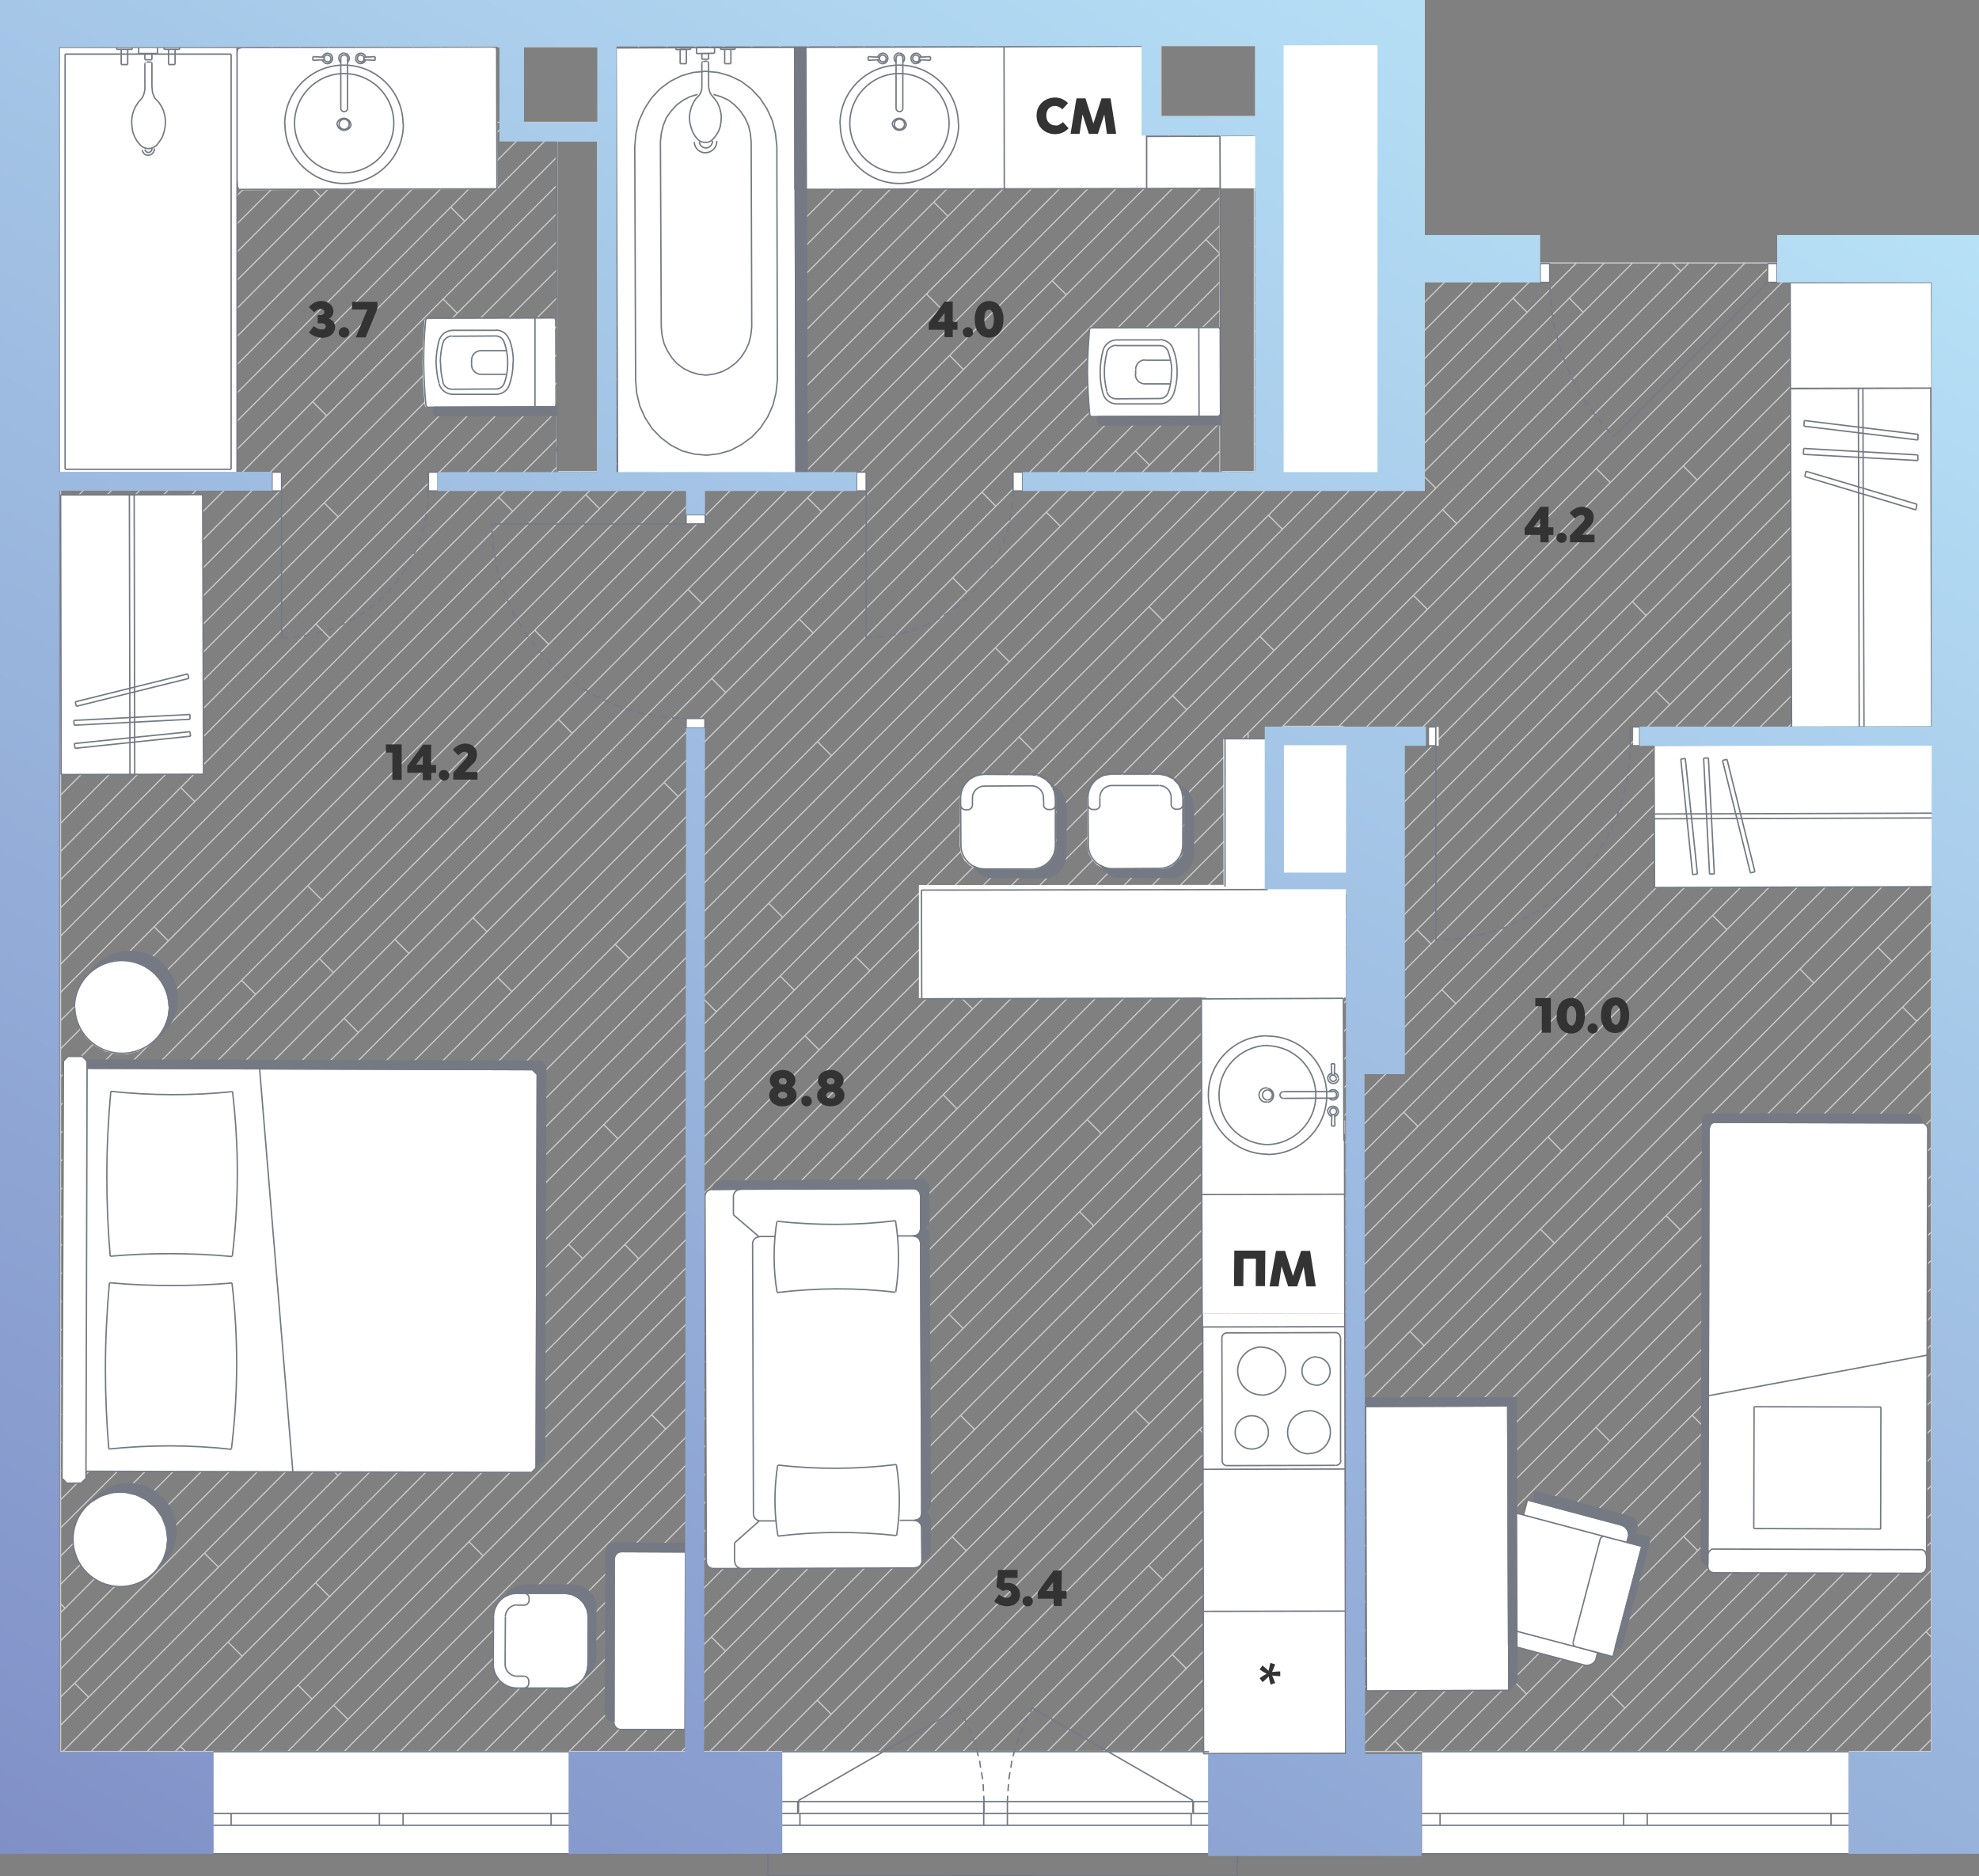 <?xml version="1.0" encoding="utf-8"?>
<!-- Generator: Adobe Illustrator 26.0.2, SVG Export Plug-In . SVG Version: 6.00 Build 0)  -->
<svg version="1.1" id="Layer_2_00000146489951315400125660000012370697916355913399_"
	 xmlns="http://www.w3.org/2000/svg" xmlns:xlink="http://www.w3.org/1999/xlink" x="0px" y="0px" viewBox="0 0 702.1 665.6"
	 style="enable-background:new 0 0 702.1 665.6;" xml:space="preserve">
<rect x="0" y="0" width="702.1" height="665.6" fill="#808080" stroke="none"/>
<style type="text/css">
	.st0{fill:none;stroke:#CCCCCC;stroke-width:0.42;stroke-miterlimit:10;}
	.st1{fill-rule:evenodd;clip-rule:evenodd;fill:#FFFFFF;}
	.st2{fill-rule:evenodd;clip-rule:evenodd;fill:#757984;stroke:#757984;stroke-width:0.5;stroke-miterlimit:10;}
	.st3{fill:none;stroke:#757984;stroke-width:0.5;stroke-miterlimit:10;}
	.st4{fill-rule:evenodd;clip-rule:evenodd;fill:url(#SVGID_1_);}
	.st5{fill:#333333;}
</style>
<path class="st0" d="M445,137.8l44.4-44.5h-10L445,127.8V137.8z M445,127.8l34.4-34.5h-9.9L445,117.8V127.8z M445,147.8l54.4-54.5
	h-10L445,137.8V147.8z M445,117.8l24.5-24.5h-10L445,107.8V117.8z M445,157.8l5.9-5.9l-5-5l5,5l41.2-41.4l0,0l0,0l17.3-17.2h-10
	L445,147.8V157.8z M445,107.8l14.5-14.5H455v-5.6l-10,10.1V107.8z M445,87.8l10-10.1v-10l-10,10.1V87.8z M445,137.8v-10v-10v-10v-10
	v-10v-10v-10v-10v-9.9h-0.1h-10h-2.1V50v10v10v10v10v10v10v10v10v10v10v10v7.3h2.7h9.5v-9.5v-10V137.8z M445,77.8l10-10.1v-10
	l-10,10.1V77.8z M445,97.8l10-10.1v-10l-10,10.1V97.8z M197.6,125.7L21.5,302.1v10l176.1-176.4V125.7z M197.6,115.7L21.5,292.1v10
	l176.1-176.4V115.7z M445,67.8l10-10.1v-10l-10,10.1V67.8z M112.1,221.4l4.9,5l80.6-80.7v-10L21.5,312.1v10l95.5-95.7L112.1,221.4z
	 M197.6,105.7L120,183.4l0,0l0,0l-98.5,98.7v10l176.1-176.4V105.7z M115,178.4l5,5l77.6-77.7v-10L31.6,262l0,0l0,0l-10.1,10.1v10
	l98.5-98.7L115,178.4z M54.7,328.8L54.7,328.8l153.1-153.3l0,0l0,0L367,15.9h-10L212,161.2v6.1h-6L21.5,352.1v10L54.7,328.8z
	 M267.4,125.7L267.4,125.7l72.3-72.4l-5-5l5,5L377,15.9h-10L207.8,175.5l4.9,5l-4.9-5L54.7,328.8l5,5l-5-5l-33.2,33.3v10
	L267.4,125.7z M377,15.9l-37.3,37.4l0,0l0,0l-72.3,72.4l5,5l-5-5L21.5,372.1v10L387,15.9H377z M176.9,176.4l5,5l15.7-15.7v-10
	L69.1,284.4l0,0l0,0l-47.6,47.7v10l160.4-160.7L176.9,176.4z M197.6,167.3v-1.6l-15.7,15.7l0,0l0,0L21.5,342.1v10L206,167.3H197.6z
	 M64.1,279.4l5,5l128.5-128.7v-10L117,226.4l0,0l0,0l-95.5,95.7v10l47.6-47.7L64.1,279.4z M189.7,223.6l5,5L406.9,15.9H397
	l-60.7,60.8l0,0l0,0L21.5,392.1v10l173.2-173.5L189.7,223.6z M122.1,361.3L122.1,361.3l256.2-256.7l-5-5l5,5L432.8,50v-2.1h2.1
	l6.5-6.6h-9.9l-89.7,89.8l0,0l0,0l-50.3,50.5l0,0l0,0L140.1,333.3l5,5l-5-5L38.3,435.4l5,5l-5-5l-16.8,16.7v10L122.1,361.3z
	 M38.3,435.4L38.3,435.4l101.8-102.1l0,0l0,0l151.4-151.7l-5-5l5,5l50.3-50.5l-4.9-5l4.9,5l89.7-89.8h-10L249.1,214.1l0,0l0,0
	L203,260.2l0,0l0,0l-84.7,84.9l0,0l0,0l-96.8,97v10L38.3,435.4z M385.8,57.1l5,5l21.1-21.2v-10l-78.2,78.4l0,0l0,0l-243,243.5l0,0
	l0,0l-40,40.1l5,5l-5-5l-29.2,29.2v10l369.3-370L385.8,57.1z M98.7,394.8L98.7,394.8l69.1-69.2l0,0l0,0L432.8,60V50l-54.5,54.6l0,0
	l0,0L122.1,361.3l5,5l-5-5L21.5,462.1v10L98.7,394.8z M113.3,340.1l5,5l84.7-84.9l-4.9-5l4.9,5l46.1-46.1l-5-5l5,5L421.5,41.3h-9.6
	v-0.4l-21.1,21.2l0,0l0,0l-369.3,370v10l96.8-97L113.3,340.1z M252.5,240.7l5,5L432.8,70V60l-265,265.6l5,5l-5-5l-69.1,69.2l5,5
	l-5-5l-77.2,77.3v10l236-236.4L252.5,240.7z M432.8,100l-79.5,79.6l0,0l0,0L181.6,351.8l0,0l0,0L21.5,512.1v10L432.8,110V100z
	 M176.6,346.8l5,5l171.7-172.2l-4.9-5l4.9,5l79.5-79.6V90l0,0l0,0l0,0L97.7,425.8l0,0l0,0l-76.2,76.3v10l160.1-160.3L176.6,346.8z
	 M235.6,277.6L235.6,277.6l52.9-53l-5-5l5,5L432.8,80V70L257.5,245.7l0,0l0,0l-236,236.4v10L235.6,277.6z M50.7,392.9L50.7,392.9
	l40-40.1l-5-5l5,5l243-243.5l-5-5l5,5l78.2-78.4v-10l-144.7,145l0,0l0,0l-153,153.4l0,0l0,0l-92.7,92.8v10L50.7,392.9z M92.7,420.8
	l5,5L432.8,90l-5-5l5,5l0,0V80L288.5,224.6l0,0l0,0l-52.9,53l5,5l-5-5L21.5,492.1v10l76.2-76.3L92.7,420.8z M331.3,71.7l5,5
	L397,15.9h-10L21.5,382.1v10L336.3,76.7L331.3,71.7z M445.5,16.2v1.1l1.4-1.4h-10l-0.4,0.3H445.5z M445.5,27.3l9.5-9.6v-1.8h-8.1
	l-1.4,1.4V27.3z M445.5,41.3h-4.1l-6.5,6.6h10L455,37.7v-10l-9.5,9.6V41.3z M436.5,16.2l0.4-0.3h-10l-0.4,0.3H436.5z M445.5,37.3
	l9.5-9.6v-10l-9.5,9.6V37.3z M445,47.9v9.9l10-10.1v-10l-10.1,10.2C444.9,47.9,445,47.9,445,47.9z M26.6,257l5,5l166-166.3v-10
	L21.5,262.1v10L31.6,262L26.6,257z M426.5,16.2l0.4-0.3h-2.3l0.3,0.3H426.5z M109.2,314.3l5,5l153-153.4l-5-5l5,5l144.7-145v-4.7
	h4.7l0.3-0.3h-10L194.7,228.6l0,0l0,0L21.5,402.1v10l92.7-92.8L109.2,314.3z M424.9,16.2l-0.3-0.3h-7.7l-0.3,0.3H424.9z M47.7,15.9
	L21.5,42.1v10l36.2-36.2C57.7,15.9,47.7,15.9,47.7,15.9z M212,141.2v-10v-10v-10v-10v-10v-10v-10v-10v-10V50h-8.7h-5.7v5.7v10v10v10
	v10v10v10v10v10v10v10v10v1.6h8.4h6v-6.1v-10V141.2z M285.2,67.9L285.2,67.9L212,141.2v10L347.1,15.9h-10L285.2,67.9z M212,161.2
	L357,15.9h-9.9L212,151.2V161.2z M137.5,15.9l-10.3,10.3l0,0l0,0L21.5,132.1v10l126-126.2C147.5,15.9,137.5,15.9,137.5,15.9z
	 M122.2,21.2l5,5l10.3-10.3h-10l-84.1,84.3l0,0l0,0l-21.9,21.9v10L127.2,26.2L122.2,21.2z M147.5,15.9l-126,126.2v10l136-136.2
	C157.5,15.9,147.5,15.9,147.5,15.9z M212,91.2l75.2-75.3h-10L212,81.2V91.2z M212,101.2l85.2-85.3h-10L212,91.2V101.2z M212,111.2
	l78.7-78.8l-5-5l5,5l16.4-16.5h-9.9L212,101.2V111.2z M290.7,32.4L290.7,32.4L212,111.2v10L317.1,15.9h-10L290.7,32.4z M212,131.2
	L327.1,15.9h-10L212,121.2V131.2z M212,141.2l73.2-73.3l-5-5l5,5l51.9-52h-10L212,131.2V141.2z M163.1,390.3L163.1,390.3L343,210
	l-5-5l5,5l89.8-90v-10L21.5,522.1v10L163.1,390.3z M57.7,15.9L21.5,52.1v10l46.2-46.2C67.7,15.9,57.7,15.9,57.7,15.9z M38.4,95.2
	l5,5l84.1-84.3h-9.9l-96.1,96.2v10l21.9-21.9L38.4,95.2z M21.5,15.9v6.2l6.2-6.2C27.7,15.9,21.5,15.9,21.5,15.9z M27.7,15.9
	l-6.2,6.2v10l16.2-16.2C37.7,15.9,27.7,15.9,27.7,15.9z M37.7,15.9L21.5,32.1v10l26.2-26.2C47.7,15.9,37.7,15.9,37.7,15.9z
	 M97.6,15.9L21.5,92.1v10l86.1-86.2C107.6,15.9,97.6,15.9,97.6,15.9z M67.7,15.9L21.5,62.1v10l56.1-56.2
	C77.6,15.9,67.7,15.9,67.7,15.9z M107.6,15.9l-86.1,86.2v10l96.1-96.2C117.6,15.9,107.6,15.9,107.6,15.9z M87.6,15.9L21.5,82.1v10
	l76.1-76.2C97.6,15.9,87.6,15.9,87.6,15.9z M197.6,75.7L21.5,252.1v10L197.6,85.7V75.7z M77.6,15.9L21.5,72.1v10l66.1-66.2
	C87.6,15.9,77.6,15.9,77.6,15.9z M36.3,177.3l5,5L179.9,43.4h-4.3v-5.7L21.5,192.1v10l19.8-19.8L36.3,177.3z M175.6,27.7L21.5,182.1
	v10L175.6,37.7V27.7z M159.9,73.5L159.9,73.5l30-30.1h-10L41.3,182.3l0,0l0,0l-19.8,19.8v10L159.9,73.5z M175.6,16.6h1.1l0.7-0.7
	h-10l-53.6,53.8l0,0l0,0l-92.3,92.4v10L175.6,17.7V16.6z M108.8,64.7l5,5l53.6-53.8h-9.9l-136,136.2v10l92.3-92.4L108.8,64.7z
	 M175.6,17.7L21.5,172.1v10L175.6,27.7V17.7z M197.6,65.7l-40.4,40.4l5,5l-5-5l-41.3,41.4l0,0l0,0l-94.4,94.6v10L197.6,75.7V65.7z
	 M189.9,43.4l-30,30.1l5,5l-5-5L21.5,212.1v10L199.9,43.4H189.9z M110.9,142.5l5,5l41.3-41.4l0,0l0,0l40.4-40.4v-10L23.2,230.4l0,0
	l0,0l-1.7,1.7v10l94.4-94.6L110.9,142.5z M21.5,228.8v3.3l1.7-1.7L21.5,228.8z M197.6,55.7V50h5.7l6.5-6.6h-9.9L21.5,222.1v6.7
	l1.7,1.6L197.6,55.7z M212.5,43.4h-2.7l-6.5,6.6h8.7v1.2l35.3-35.3h-10l-24.8,24.8V43.4z M212,81.2l65.2-65.3h-10L212,71.2V81.2z
	 M212.5,40.7l24.8-24.8h-10l-14.8,14.8V40.7z M212,61.2l42.3-42.3l-3-3h-4L212,51.2V61.2z M254.3,18.9L254.3,18.9L212,61.2v10
	l55.2-55.3h-9.9L254.3,18.9z M257.3,15.9h-6l3,3L257.3,15.9z M186.7,16.6l0.7-0.7h-10l-0.7,0.7H186.7z M212.5,30.7l14.8-14.8h-10
	l-4.8,4.8V30.7z M206.7,16.6l0.7-0.7h-10l-0.7,0.7H206.7z M196.7,16.6l0.7-0.7h-10l-0.7,0.7H196.7z M212.5,16.6v4.1l4.8-4.8h-9.9
	l-0.7,0.7H212.5z M169.4,504L169.4,504l57.2-57.4l-4.8-4.9l4.8,4.9l109.6-109.8l-5-5l5,5l225.5-226l-4.8-4.9l4.8,4.9l17.5-17.5h-10
	L416,246.8l5,5l-5-5L290.6,372.5l0,0l0,0L80.9,582.6l5,5l-5-5l-38.6,38.8h9.9L169.4,504z M666.2,336.1l5,5l14-14v-10L415.9,587l5,5
	l-5-5l-34.4,34.4h10l279.7-280.3L666.2,336.1z M415.9,587L415.9,587l269.3-269.9v-10l-41.7,41.7l0,0l0,0l-92,92.3l0,0l0,0
	L371.6,621.4h9.9L415.9,587z M504.3,508.4l5,4.9l81.8-82l0,0l0,0l94.1-94.2v-10l-14,14l0,0l0,0L391.5,621.4h10l107.8-108.1
	L504.3,508.4z M685.2,397.1L461.4,621.4h10l213.8-214.3V397.1z M675,357.3L675,357.3l10.2-10.2v-10l-94.1,94.2l5,5l-5-5l-81.8,82
	l0,0l0,0L401.5,621.4h10L675,357.3z M685.2,287.1l-185,185.3l5,5l-5-5l-148.6,149h10l323.6-324.3V287.1z M500.2,472.4L500.2,472.4
	l185-185.3v-10L554.1,408.4l0,0l0,0l-146.6,147l5,5l-5-5l-65.9,66h10L500.2,472.4z M685.2,387.1l-52.5,52.6l5,5l-5-5l-66.5,66.7l5,5
	l-5-5l-114.8,115h10l223.8-224.3V387.1z M566.2,506.4L566.2,506.4l66.5-66.7l0,0l0,0l52.5-52.6v-10L453.4,609.4l5,5l-5-5l-12,12h10
	L566.2,506.4z M453.4,609.4L453.4,609.4l231.8-232.3v-10L501.3,551.3l5,5l-5-5l-69.9,70.1h10L453.4,609.4z M501.3,551.3L501.3,551.3
	l183.9-184.2v-10L421.5,621.4h9.9L501.3,551.3z M685.2,347.1L675,357.3l5,5l-5-5L411.5,621.4h10l263.7-264.3V347.1z M546.5,436.1
	l5,5l92-92.3l-4.9-5l4.9,5l41.7-41.7v-10L361.6,621.4h10l179.9-180.3L546.5,436.1z M498,394.6L498,394.6l179.9-180.2l-5-5l5,5
	l7.3-7.3v-10L337.8,545.2l5,5l-5-5l-76,76.2h10L498,394.6z M337.8,545.2L337.8,545.2l347.4-348.1v-10l-168.7,169l0,0l0,0
	L251.8,621.4h10L337.8,545.2z M685.2,167.1l-4.3,4.3l0,0l0,0L427.6,425.1l5,5l-5-5L231.9,621.4h9.9l443.4-444.3L685.2,167.1
	L685.2,167.1z M289.9,603.2l5,5L630,272.4l-5-5l5,5l55.2-55.3v-10l-7.3,7.3l0,0l0,0L498,394.6l5,5l-5-5L271.8,621.4h10l13.1-13.2
	L289.9,603.2z M511.5,351.1l5,5l168.7-169v-10L241.8,621.4h10l264.7-265.3L511.5,351.1z M685.2,247.1l-77.6,77.7l5,5l-5-5
	l-182,182.4l4.9,5l-4.9-5L311.7,621.4h10l363.5-364.3V247.1z M402.7,500.2l5,5l277.5-278.1v-10L630,272.4l0,0l0,0L294.9,608.2l0,0
	l0,0l-13.1,13.2h9.9l116-116.2L402.7,500.2z M407.5,555.4L407.5,555.4l146.6-147l-4.9-5l4.9,5l131.1-131.3v-10L331.6,621.4h10
	L407.5,555.4z M427.6,425.1L427.6,425.1l253.3-253.7l-5-5l5,5l4.3-4.3v-10L592.4,250l0,0l0,0L340.8,502.2l5,5l-5-5l-83.4,83.6l0,0
	l0,0l-35.5,35.6h10L427.6,425.1z M685.2,227.1L407.7,505.2l0,0l0,0l-116,116.2h10l383.5-384.3V227.1z M425.6,507.2L425.6,507.2
	l182-182.4l0,0l0,0l77.6-77.7v-10L301.7,621.4h10L425.6,507.2z M685.2,257.1L321.7,621.4h9.9l353.6-354.3V257.1z M667.2,505.1l-5-5
	l-121,121.3h10l134-134.3v-10l-23,23L667.2,505.1z M611.1,621.4l68.8-69.1l-5-5l5,5l5.3-5.2v-10l-84.1,84.3H611.1z M581.1,621.4
	l104.1-104.3v-10L571.1,621.4H581.1z M576.5,606L576.5,606l-15.3,15.4h9.9l114.1-114.3v-10L576.5,606z M601.1,621.4l84.1-84.3v-10
	l-94.1,94.3H601.1z M591.1,621.4l94.1-94.3v-10L581.1,621.4H591.1z M561.2,621.4l15.3-15.4l-5-5l5,5l108.7-108.9v-10l-134,134.3
	H561.2z M36.2,517.5l5,5l26.5-26.7l0,0l0,0L223.2,340l-5-5l5,5l71.8-71.9l-5-5l5,5l81.2-81.4l-5-5l5,5l56.6-56.7v-10L343,210l0,0
	l0,0L163.1,390.3l5,5l-5-5L21.5,532.1v10l19.7-19.6L36.2,517.5z M597.3,545.1L597.3,545.1L597.3,545.1l87.9-88v-10L536.6,596l5,5
	l-5-5l-25.3,25.4h10L597.3,545.1z M536.6,596L536.6,596l148.6-148.9v-10L501.3,621.4h10L536.6,596z M602.3,550.1l-5-5l-76,76.3h9.9
	l154-154.3v-10l-87.9,88L602.3,550.1z M670.9,621.4l14.3-14.3v-10L661,621.4H670.9z M685.2,621.4v-4.3l-4.3,4.3H685.2z M680.9,621.4
	l4.3-4.3v-10l-14.3,14.3H680.9z M685.2,427.1l-79.9,80l0,0l0,0l-57.5,57.6l0,0l0,0l-56.5,56.7h7.2l-3.6-3.7l3.6,3.7h2.8l183.9-184.3
	L685.2,427.1L685.2,427.1z M511.9,580.8l4.9,5l168.4-168.7v-10L471.4,621.4h9.9l35.5-35.6L511.9,580.8z M542.9,559.7l4.9,5
	l57.5-57.6l-5-5l5,5l79.9-80v-10L516.8,585.8l0,0l0,0l-35.5,35.6h10l56.5-56.7L542.9,559.7z M641,621.4h10l34.2-34.3v-6.3l-1.9-1.9
	L641,621.4z M641,621.4l42.3-42.5l0,0l0,0l1.9-1.8v-10L631,621.4H641z M631,621.4l54.2-54.3v-10L621,621.4H631z M661,621.4
	l24.2-24.3v-10L651,621.4H661z M679.9,552.3L679.9,552.3l-68.8,69.1h9.9l64.2-64.3v-10L679.9,552.3z M685.2,580.8v-3.7l-1.9,1.8
	L685.2,580.8z M541.2,621.4l121-121.3l0,0l0,0l23-23v-10l-154,154.3H541.2z M506.4,216.2L506.4,216.2l-41.3,41.5h9.9L639.1,93.3h-10
	L506.4,216.2z M476.4,257.7v8.7l94.9-95.2l-5-5l5,5l77.8-77.9h-10L475,257.7H476.4z M476.4,296.4l125.7-126.1l-4.9-5l4.9,5l76.9-77
	h-10L476.4,286.4V296.4z M455.1,257.7l164-164.4h-9.9l-92.4,92.5l0,0l-71.7,71.9 M476.4,286.4L669,93.3h-10L476.4,276.4V286.4z
	 M571.3,171.2L571.3,171.2l-94.9,95.2v10L659,93.3h-9.9L571.3,171.2z M465.1,257.7l41.3-41.5l-5-5l5,5L629.1,93.3h-10l-164,164.4
	H465.1z M303.6,339.4l5,5L559.3,93.3h-10l-12.5,12.5l5,5l-5-5L201.7,441.5l5,5l-5-5L22.3,621.4h10l276.3-277L303.6,339.4z
	 M201.7,441.5L201.7,441.5l335.1-335.7l0,0l0,0l12.5-12.5h-10l-39,39l5,5l-5-5L450,182.8l5,5l-5-5l-37.4,37.4l0,0l0,0l-46.1,46.2
	l0,0l0,0L165.3,468.1l5,5l-5-5l-50.4,50.4l5,5l-5-5L77.5,556l0,0l0,0l-56,56.1v9.3h0.8L201.7,441.5z M72.5,551l5,5l37.4-37.5l0,0
	l0,0l50.4-50.4l0,0l0,0l201.2-201.7l-5-5l5,5l46.1-46.2l-5-5l5,5l37.4-37.4l0,0l0,0l50.3-50.5l0,0l0,0l39-39h-10l-252.5,253l5,5
	l-5-5L219.2,404l0,0l0,0L26.5,597.2l5,5l-5-5l-5,4.9v10l56-56.1L72.5,551z M26.5,597.2L26.5,597.2L219.2,404l-5-5l5,5l57.6-57.7l0,0
	l0,0l252.5-253h-10L21.5,592.1v10L26.5,597.2z M599.2,93.3h-5.9l3,2.9L599.2,93.3z M584,218.4L584,218.4l-107.6,108v10l200.4-200.9
	l-5-5l5,5l8.4-8.4v-10L584,218.4z M21.5,569v3.1l1.6-1.5L21.5,569z M90.6,502.9L90.6,502.9L90.6,502.9l182.1-182.4l0,0l0,0
	l85.4-85.7l-5-5l5,5l67.6-67.7l0,0l0,0l7.1-7.1v-10L21.5,562.1v6.9l1.6,1.6L90.6,502.9z M110.8,482.6l5,5l41.3-41.3l0,0l0,0
	l92.1-92.3l0,0l0,0l186.3-186.7h-2.7V160l-7.1,7.1l5,5l-5-5l-67.6,67.7l0,0l0,0l-85.4,85.7l5,5l-5-5L90.6,502.9l5,5l-5-5l-67.5,67.7
	l0,0l0,0l-1.6,1.5v10l94.3-94.5L110.8,482.6z M159.8,413.6L159.8,413.6l248-248.6l-5-5l5,5l25-25v-10l-56.6,56.7l0,0l0,0L295,268.1
	l0,0l0,0L223.2,340l0,0l0,0L67.7,495.8l5,5l-5-5l-26.5,26.7l0,0l0,0l-19.7,19.6v10L159.8,413.6z M602.1,170.3L602.1,170.3
	L476.4,296.4v10L685.2,97.1v-3.8H679L602.1,170.3z M432.8,140l-25,25l0,0l0,0l-248,248.6l5,5l-5-5L21.5,552.1v10L432.8,150V140z
	 M476.4,316.4l208.8-209.3v-10L476.4,306.4V316.4z M509.4,93.3l-17.3,17.2l5,5l-5-5l-41.2,41.4l0,0l0,0l-5.9,5.9v9.5h-9.5L249.2,354
	l5,5l-5-5l-92.1,92.3l5,5l-5-5l-41.3,41.3l0,0l0,0l-94.3,94.5v10L519.3,93.3H509.4z M476.4,326.4l107.6-108l-4.9-5l4.9,5
	l101.2-101.3v-10L476.4,316.4V326.4z M80.9,582.6L80.9,582.6l209.7-210.1l-5-5l5,5L416,246.8l0,0l0,0L569.2,93.3h-9.9L308.6,344.4
	l0,0l0,0l-276.3,277h10L80.9,582.6z M445.1,257.7l-2.3,2.3v4.1v5.9v10v10v10v10v10v10v10v2.6h7.4h9.9h10h6.3v-3.7v-2.5v-10v-10v-10
	v-10v-10v-10v-10v-8.7H475h-9.9h-10 M231.2,502l5,5l206.6-207v-10L339.5,393.4l0,0l0,0l-227.4,228h10L236.2,507L231.2,502z
	 M336.7,466.3l5,5l41.3-41.4l0,0l0,0l87.1-87.3h-10L249,554.2l0,0l0,0l-67,67.2h9.9l149.8-150.1L336.7,466.3z M244,549.2l5,5
	l211.1-211.6h-9.9L172,621.4h10l67-67.2L244,549.2z M111.9,561.5l5,5L452,230.8l-5-5l5,5l57.4-57.6l-5-5l5,5l79.8-79.9h-10
	l-17.5,17.5l0.1,0.1l-0.1-0.1l-225.5,226l0,0l0,0L226.6,446.6l0.2,0.1l-0.2-0.1L169.4,504l4.9,5l-4.9-5L52.2,621.4h10l54.7-54.9
	L111.9,561.5z M442.8,342.6V340l-57.1,57.2l5,5l-5-5L162,621.4h10l278.2-278.8L442.8,342.6L442.8,342.6z M442.8,310L132.1,621.4h9.9
	L442.8,320V310z M685.2,127.1l-8.4,8.4l0,0l0,0L476.4,336.4v2.5l3.7,3.7l-3.7-3.7v3.7h-6.3L383,429.9l5,5l-5-5l-41.3,41.4l0,0l0,0
	L191.9,621.4h10l483.3-484.3L685.2,127.1L685.2,127.1z M262.1,501.1l5,5L442.8,330v-10L142,621.4h10l115.1-115.3L262.1,501.1z
	 M385.7,397.2L385.7,397.2l57.1-57.2v-10L267.1,506.1l0,0l0,0L152,621.4h10L385.7,397.2z M334.6,388.4l4.9,5L442.8,290v-10
	L171.4,552l0,0l0,0l-53,53l5,5l-5-5l-16.3,16.4h10l227.4-228L334.6,388.4z M445.1,257.7l71.7-71.9l-5-5l5,5l92.4-92.5h-10l-2.9,2.9
	l0,0l0,0L404,288.8l0,0l0,0L340,353l5,4.9l-5-4.9l-78.8,79l0,0l0,0l-189,189.4h10l99.6-99.8l-5-5l5,5l261-261.6 M105.7,597.8l5,5
	L442.8,270v-5.9l-2.1-2.1l2.1,2.1V260l-261,261.6l0,0l0,0l-99.6,99.8h9.9l18.6-18.6L105.7,597.8z M256.2,427l5,5l78.8-79v-0.1v0.1
	l64-64.2l-5-5l5,5L596.3,96.2l-3-2.9h-4.1l-79.8,79.9l0,0l0,0L452,230.8l0,0l0,0L116.9,566.5l0,0l0,0l-54.7,54.9h3.6l-1.8-1.8
	l1.8,1.8h6.4l189-189.4L256.2,427z M118.4,605L118.4,605l53-53l-5-5l5,5l271.4-272v-10L110.7,602.8l0,0l0,0l-18.6,18.6h10L118.4,605
	z M502.7,329.9L502.7,329.9l182.5-182.8v-10L201.9,621.4h10L502.7,329.9z M252.4,580.8l5,5l83.4-83.6l0,0l0,0L592.4,250l-5-5l5,5
	l92.8-92.9v-10L502.7,329.9l5,5l-5-5L211.9,621.4h10l35.5-35.6L252.4,580.8z M442.8,300L236.2,507l0,0l0,0L122.1,621.4h10L442.8,310
	V300z"/>
<g>
	<g>
		<polygon class="st1" points="219.1,168.3 282.4,168.2 282.1,67.2 356.3,67 406.8,66.9 406.7,16.4 356.2,16.6 281.9,16.8 
			281.9,16.8 250.3,16.9 247.1,16.9 247.1,16.9 245,16.9 245,16.9 239.8,16.9 239.8,16.9 218.6,17 		"/>
		<polygon class="st1" points="150.8,113.2 150.6,113.8 150.1,121.3 149.9,128.8 150.1,136.3 150.7,143.8 150.9,144.3 151.5,144.6 
			196.2,144.4 196.8,144.2 197,143.6 196.9,113.7 196.7,113.1 196.1,112.9 151.4,113 		"/>
		<polygon class="st1" points="84.7,17.4 84.3,18.3 83.3,30.3 82.9,42.3 83.3,54.2 84.5,66.2 84.9,67 86.1,67.5 174.9,67.1 
			176.1,66.8 176.5,65.9 176.3,18.2 175.9,17.2 174.7,16.9 85.9,17.1 		"/>
		<polygon class="st1" points="432.7,147.5 433,146.9 432.9,117 432.6,116.4 432,116.2 387.3,116.3 386.8,116.5 386.5,117.1 
			386,124.6 385.8,132.1 386,139.6 386.6,147.1 386.9,147.6 387.4,147.8 432.1,147.7 		"/>
		<polygon class="st1" points="448.9,48.3 406.8,48.4 406.8,66.9 449,66.8 		"/>
		<polygon class="st1" points="495.9,9.8 453.8,10.7 453.8,168.9 496,168 		"/>
		<polygon class="st1" points="57.6,538.4 55.3,535 52.3,532.3 48.7,530.4 44.8,529.5 40.7,529.5 36.8,530.4 33.2,532.3 30.1,535 
			27.8,538.3 26.4,542.1 25.9,546.1 26.3,550.1 27.8,553.9 30.1,557.3 33.1,560 36.7,561.8 40.6,562.8 44.7,562.8 48.6,561.9 
			52.2,560 55.2,557.3 57.5,554 59,550.2 59.5,546.2 59,542.2 		"/>
		<polygon class="st1" points="55.9,346.1 52.8,343.4 49.3,341.5 45.3,340.6 41.3,340.5 37.3,341.5 33.7,343.4 30.7,346.1 
			28.4,349.4 26.9,353.2 26.4,357.2 26.9,361.2 28.3,365 30.6,368.4 33.7,371.1 37.2,373 41.2,373.9 45.2,374 49.2,373 52.8,371.1 
			55.8,368.4 58.1,365.1 59.6,361.3 60.1,357.3 59.6,353.3 58.2,349.5 		"/>
		<polygon class="st1" points="47.8,274.8 47.8,274.8 72.2,274.7 71.9,175.5 21.5,175.6 21.7,274.9 47,274.8 		"/>
		<polygon class="st1" points="219.2,550.8 218.3,551.8 217.9,553 217.8,611 218.1,612.3 219,613.2 220.3,613.6 243,613.6 
			243.2,550.6 220.4,550.5 		"/>
		<polygon class="st1" points="207.1,568.8 205.2,566.9 202.9,565.7 200.3,565.3 186,565.3 183.5,565.3 180.9,565.7 178.5,566.8 
			176.7,568.7 175.5,571 175.1,573.6 175,590.5 175.4,593.1 176.6,595.4 178.4,597.3 180.8,598.5 183.4,598.9 185.9,598.9 
			200.2,598.9 202.8,598.5 205.1,597.3 207,595.5 208.2,593.2 208.6,590.6 208.7,573.7 208.3,571.1 		"/>
		<polygon class="st1" points="586.9,264.4 586.9,288.8 586.9,288.8 586.9,290.5 587,290.5 587,314.9 686.2,314.6 686.1,264.1 		"/>
		<polygon class="st1" points="477.4,517.9 477.3,466 426.8,466.1 426.9,518 427,570 427.1,622 477.6,621.9 477.5,569.9 		"/>
		<polygon class="st1" points="476.9,397.5 476.8,349.5 426.3,349.7 426.5,400.1 426.5,400.1 426.6,466.1 477.3,466 477.2,397.5 		
			"/>
		<polygon class="st1" points="535.2,583.6 561.9,590.7 563.5,590.8 565,590.2 566.1,589 566.8,586.4 572.2,587.8 582.5,548.6 
			577.2,547.2 577.9,544.5 577.5,543 576.5,541.7 575,541 541.9,532.2 540.5,537.5 535.1,536.1 535,536.1 534.9,498.8 484.5,499 
			484.8,599.9 535.3,599.7 		"/>
		<polygon class="st1" points="326,354.1 477.5,353.9 477.4,313.9 326,314 		"/>
		<polygon class="st1" points="325.8,555.9 326.7,555 327.1,553.7 327,542 326.7,540.7 325.8,539.8 324.5,539.4 325.8,539.1 
			326.7,538.2 327,536.9 327,530 326.6,441 326.3,439.8 325.4,438.9 324.1,438.5 325.4,438.2 326.3,437.3 326.6,436 326.6,424.2 
			326.3,423 325.3,422 324.1,421.7 262.7,421.9 252.6,422 251.3,422.3 250.4,423.3 250.1,424.5 250.5,530.3 250.6,554 250.9,555.3 
			251.8,556.2 253.1,556.5 263.2,556.5 324.6,556.3 		"/>
		<polygon class="st1" points="346.4,275.4 344.1,276.6 342.2,278.5 341,280.8 340.6,283.4 340.5,300.2 341,302.8 342.1,305.2 
			344,307 346.3,308.2 348.9,308.6 365.8,308.7 368.4,308.3 370.7,307.1 372.6,305.3 373.8,302.9 374.2,300.3 374.2,286 
			374.2,283.5 373.8,280.9 372.6,278.5 370.8,276.7 368.5,275.5 365.9,275.1 349,275 		"/>
		<polygon class="st1" points="416,276.5 413.7,275.4 411.1,274.9 394.3,274.9 391.6,275.3 389.3,276.5 387.4,278.3 386.2,280.7 
			385.8,283.3 385.8,285.8 385.8,300.1 386.2,302.7 387.4,305 389.2,306.9 391.6,308.1 394.1,308.5 411,308.6 413.6,308.2 
			415.9,307 417.8,305.1 419,302.8 419.4,300.2 419.5,285.9 419.5,285.9 419.5,283.4 419,280.8 417.9,278.4 		"/>
		<polygon class="st1" points="84.1,16.8 63.7,16.8 58.2,16.8 55.9,16.8 49.2,16.8 46.9,16.8 41.4,16.8 21,16.8 21,168.9 
			84.1,168.9 		"/>
		<polygon class="st1" points="684.6,137.7 660.1,137.8 659.3,137.8 659.3,137.8 635.2,137.9 635.6,258 685.3,257.9 685,137.7 
			685.4,137.7 685.3,100.2 635.1,100.3 635.2,137.8 		"/>
		<polygon class="st1" points="480.8,317.2 480.8,262 434,262 434.1,317.2 		"/>
		<polygon class="st1" points="75.7,643.4 75.7,647.6 75.7,657.7 201.8,657.7 201.8,647.6 201.8,643.4 201.8,621.5 75.7,621.5 		"/>
		<polygon class="st1" points="277.5,639.2 277.5,643.4 277.5,647.6 277.5,657.7 428.9,657.7 428.9,647.6 428.9,643.4 428.9,639.2 
			428.9,621.5 277.5,621.5 		"/>
		<polygon class="st1" points="504.5,643.4 504.5,647.6 504.5,657.7 655.9,657.7 655.9,647.6 655.9,643.4 655.9,621.5 504.5,621.5 
					"/>
		<rect x="546.4" y="93.5" class="st1" width="3.4" height="6.7"/>
		<rect x="627.1" y="93.5" class="st1" width="3.4" height="6.7"/>
		<rect x="152" y="167.5" class="st1" width="3.4" height="6.7"/>
		<rect x="96.5" y="167.5" class="st1" width="3.4" height="6.7"/>
		<rect x="359.4" y="167.5" class="st1" width="3.4" height="6.7"/>
		<rect x="303.9" y="167.5" class="st1" width="3.4" height="6.7"/>
		<rect x="579.4" y="257.9" class="st1" width="3.3" height="6.7"/>
		<rect x="507" y="257.9" class="st1" width="3.4" height="6.7"/>
		<rect x="243.4" y="254.9" class="st1" width="6.7" height="3.4"/>
		<rect x="243.4" y="182.6" class="st1" width="6.8" height="3.3"/>
		<polygon class="st1" points="30.5,524.5 30.5,522 103.9,522.2 103.9,522.2 188.6,522.4 190.2,520.8 190.6,381.2 188.9,379.5 
			30.9,379 30.7,450.5 30.9,376.5 29.2,374.8 24.1,374.8 22.5,376.5 22,524.5 23.7,526.2 28.8,526.2 		"/>
		<path class="st1" d="M683.7,399.6l-0.2-0.3l-0.3-0.3l-0.2-0.3l-0.3-0.2l-0.4-0.1H682l-73.7-0.2h-0.4l-0.3,0.2l-0.3,0.1l-0.3,0.3
			l-0.2,0.3l-0.2,0.4l-0.1,0.4l-0.1,0.4l-0.1,0.4l-0.3,94.5h0.1l-0.1,56.4l0,0v0.5v3.4v0.4l0.1,0.4l0.1,0.4l0.2,0.4l0.3,0.3l0.2,0.2
			l0.4,0.2l0.3,0.1l0.3,0.1l73.7,0.2h0.4l0.3-0.2l0.3-0.2l0.3-0.2l0.2-0.3l0.2-0.4l0.2-0.4l0.1-0.4v-0.4v-3.4v-0.1l0.2-71.4l0,0
			l0.2-79.9v-0.4l-0.1-0.5L683.7,399.6z M683,550.7l-0.2-0.3l-0.3-0.3l0.3,0.2L683,550.7l0.2,0.3L683,550.7z"/>
	</g>
</g>
<path class="st2" d="M282.4,168.2l4-0.1l-0.5-151.3H282L282.4,168.2 M153.8,144.5l0.2,2.3l0.3,0.5l0.6,0.2l42.5-0.1v-3.8l-0.2,0.6
	l-0.6,0.2L153.8,144.5 M389.4,147.8l0.2,2.2l0.2,0.6l0.6,0.2l42.6-0.1v-3.8l-0.3,0.6l-0.6,0.2L389.4,147.8 M55.9,556.5l2.8-2.7
	l2.1-3.2L62,547l0.5-3.8l-0.5-4.1l-1.5-3.9l-2.4-3.4l-3.2-2.7l-3.7-1.8l-4.1-0.9l-4.2,0.2l-4,1.2l-3.5,2.1l-3,2.9l3.6-2.1l4-1.2
	l4.1-0.1l4.1,0.9l3.7,1.8l3.2,2.7l2.4,3.4l1.5,3.9l0.5,4.1l-0.4,3.7l-1.2,3.5L55.9,556.5 M56.5,367.6l2.7-2.7l2.1-3.2l1.3-3.6
	l0.4-3.8l-0.5-4.1l-1.5-3.9l-2.4-3.4l-3.1-2.7l-3.8-1.8l-4-0.9l-4.2,0.2l-4,1.2l-3.6,2.1l-2.9,2.9l3.5-2.1l4-1.2l4.2-0.1l4.1,0.9
	l3.7,1.8l3.2,2.7l2.4,3.4l1.5,3.9l0.5,4.1l-0.4,3.7l-1.3,3.5L56.5,367.6 M220.4,550.5l22.8,0.1v-3l-25.7-0.1l-1.3,0.3l-0.9,1
	L215,550l-0.2,58l0.3,1.3l1,0.9l1.2,0.4h0.5l0.1-57.6l0.4-1.2l0.9-1L220.4,550.5 M211.4,568.6l-1.1-2.5l-1.9-2l-2.4-1.3l-2.7-0.5
	h-16.8l-2.9,0.5l-2.5,1.4l-1.9,2.2l2.1-0.9l2.2-0.2h16.8l2.6,0.4l2.3,1.2l1.9,1.9l1.2,2.3l0.4,2.6l-0.1,16.9l-0.3,2.2l-0.8,2
	l1.7-1.3l1.3-1.7l0.8-2L211.4,568.6 M538.2,596.7l-0.3-100.8l-53.4,0.1v3l50.4-0.2l0.4,100.9L538.2,596.7 M575.1,584.8l10.4-39.2
	l-5.4-1.4l0.7-2.6l-0.3-1.6l-1-1.3L578,538l-33.2-8.8l-0.9,3.5L575,541l1.5,0.7l1,1.3l0.4,1.5l-0.7,2.7l5.3,1.4l-9.4,35.6
	L575.1,584.8 M253,421.5v0.5l9.7-0.1l61.4-0.2l1.2,0.3l1,1l0.3,1.2V436l-0.3,1.3l-0.9,0.9l-1.3,0.3l1.3,0.4l0.9,0.9l0.3,1.2l0.4,89
	v6.9l-0.3,1.3l-0.9,0.9l-1.3,0.3l1.3,0.4l0.9,0.9l0.3,1.3l0.1,11.3h0.4l1.3-0.4l0.9-0.9l0.3-1.3V539l-0.4-1.3l-0.9-0.9l-1.2-0.3
	l1.2-0.4l0.9-0.9l0.4-1.3V527l-0.4-89l-0.3-1.2l-1-0.9l-1.2-0.4l1.2-0.3l1-0.9l0.3-1.3l-0.1-11.8l-0.3-1.2l-0.9-0.9l-1.3-0.4
	l-61.4,0.3h-10.1l-1.2,0.3l-0.9,1L253,421.5 M371.9,311.4l2.5-1.1l2-1.9l1.3-2.4l0.4-2.7l0.1-16.8l-0.5-2.9l-1.4-2.5l-2.2-1.9
	l0.8,2.1l0.3,2.2v16.8l-0.4,2.6l-1.2,2.4l-1.9,1.8l-2.3,1.2l-2.6,0.4l-16.9-0.1l-2.2-0.2l-2-0.9l1.3,1.7l1.7,1.3l2,0.8L371.9,311.4
	 M417.1,311.3l2.5-1.2l2-1.8l1.3-2.4l0.5-2.7v-16.8l-0.5-2.9l-1.4-2.5l-2.2-1.9l0.9,2l0.3,2.3l-0.1,16.8l-0.4,2.6l-1.2,2.3l-1.9,1.9
	l-2.3,1.2l-2.6,0.4l-16.9-0.1l-2.2-0.3l-2-0.9l1.3,1.7l1.7,1.4l2,0.8L417.1,311.3 M30.4,376.1l0.5,0.4v2.5l158,0.5l1.7,1.7
	l-0.4,139.6l1.3-1.3l1.7-1.7l0.4-139.6l-1.7-1.7L30.4,376.1 M605.9,555v-2.9l0.4-151.4l0.1-0.4l0.1-0.4l0.1-0.4l0.2-0.4l0.2-0.3
	l0.3-0.3l0.3-0.1l0.3-0.2h0.4l73.4,0.2v-0.5l-0.1-0.4l-0.1-0.4l-0.1-0.4l-0.2-0.4L681,396l-0.3-0.2l-0.3-0.2l-0.4-0.1l-0.3-0.1
	l-73.7-0.2l-0.3,0.1l-0.4,0.1l-0.3,0.2l-0.2,0.2l-0.3,0.3l-0.2,0.4l-0.1,0.4l-0.1,0.4l-0.1,0.4l-0.4,151.4v3.4v0.4l0.1,0.4l0.2,0.4
	l0.1,0.4l0.3,0.3l0.3,0.3l0.3,0.1l0.3,0.2h0.3L605.9,555"/>
<path class="st3" d="M282.4,168.2L282,16.8 M219.1,168.3l63.3-0.1 M218.6,17l0.5,151.3 M282,16.8L218.6,17 M225.2,52l0.3,82.9
	 M225.6,47.4l-0.4,4.6 M226.7,42.9l-1.1,4.5 M228.6,38.7l-1.9,4.2 M231.1,34.8l-2.5,3.9 M234.2,31.5l-3.1,3.3 M237.7,28.9l-3.5,2.6
	 M241.7,26.9l-4,2 M245.9,25.7l-4.2,1.2 M250.3,25.3l-4.4,0.4 M254.7,25.7l-4.4-0.4 M258.9,26.9l-4.2-1.2 M262.9,28.8l-4-1.9
	 M266.5,31.5l-3.6-2.7 M269.6,34.8l-3.1-3.3 M272.1,38.6l-2.5-3.8 M274,42.8l-1.9-4.2 M275.1,47.2l-1.1-4.4 M275.6,51.9l-0.5-4.7
	 M275.8,134.8l-0.2-82.9 M275.3,139.4l0.5-4.6 M274.2,143.8l1.1-4.4 M272.3,148l1.9-4.2 M269.8,151.8l2.5-3.8 M266.7,155.1l3.1-3.3
	 M263.1,157.7l3.6-2.6 M259.2,159.8l3.9-2.1 M255,161l4.2-1.2 M250.7,161.5l4.3-0.5 M246.3,161.1l4.4,0.4 M242.1,160l4.2,1.1
	 M238.1,158l4,2 M234.5,155.3l3.6,2.7 M231.4,152.1l3.1,3.2 M228.9,148.3l2.5,3.8 M227,144.1l1.9,4.2 M225.9,139.6l1.1,4.5
	 M225.5,134.9l0.4,4.7 M234.9,119l-0.3-2.9 M235.6,121.9l-0.7-2.9 M236.8,124.5l-1.2-2.6 M238.4,127l-1.6-2.5 M240.3,129.1l-1.9-2.1
	 M242.6,130.8l-2.3-1.7 M245.1,132l-2.5-1.2 M247.8,132.8l-2.7-0.8 M250.6,133.1l-2.8-0.3 M253.4,132.7l-2.8,0.4 M256.1,131.9
	l-2.7,0.8 M258.6,130.6l-2.5,1.3 M260.9,128.9l-2.3,1.7 M262.9,126.8l-2,2.1 M264.5,124.3l-1.6,2.5 M265.7,121.7l-1.2,2.6
	 M266.4,118.8l-0.7,2.9 M266.7,115.9l-0.3,2.9 M266.5,50.3l0.2,65.6 M266.2,47.3l0.3,3 M265.5,44.4l0.7,2.9 M264.3,41.8l1.2,2.6
	 M262.6,39.3l1.7,2.5 M260.6,37.2l2,2.1 M258.4,35.5l2.2,1.7 M255.8,34.3l2.6,1.2 M253.1,33.5l2.7,0.8 M244.8,34.3l2.7-0.8
	 M242.3,35.6l2.5-1.3 M240,37.3l2.3-1.7 M238.1,39.4l1.9-2.1 M236.4,41.8l1.7-2.4 M235.3,44.5l1.1-2.7 M234.6,47.4l0.7-2.9
	 M234.3,50.3l0.3-2.9 M234.6,116.1l-0.3-65.8 M234.3,50.3l0.3,65.8 M234.6,47.4l-0.3,2.9 M235.3,44.5l-0.7,2.9 M236.4,41.8l-1.1,2.7
	 M238.1,39.4l-1.7,2.4 M240,37.3l-1.9,2.1 M242.3,35.6l-2.3,1.7 M244.8,34.3l-2.5,1.3 M247.5,33.5l-2.7,0.8 M255.8,34.3l-2.7-0.8
	 M258.4,35.5l-2.6-1.2 M260.6,37.2l-2.2-1.7 M262.6,39.3l-2-2.1 M264.3,41.8l-1.7-2.5 M265.5,44.4l-1.2-2.6 M266.2,47.3l-0.7-2.9
	 M266.5,50.3l-0.3-3 M266.7,115.9l-0.2-65.6 M266.4,118.8l0.3-2.9 M265.7,121.7l0.7-2.9 M264.5,124.3l1.2-2.6 M262.9,126.8l1.6-2.5
	 M260.9,128.9l2-2.1 M258.6,130.6l2.3-1.7 M256.1,131.9l2.5-1.3 M253.4,132.7l2.7-0.8 M250.6,133.1l2.8-0.4 M247.8,132.8l2.8,0.3
	 M245.1,132l2.7,0.8 M242.6,130.8l2.5,1.2 M240.3,129.1l2.3,1.7 M238.4,127l1.9,2.1 M236.8,124.5l1.6,2.5 M235.6,121.9l1.2,2.6
	 M234.9,119l0.7,2.9 M234.6,116.1l0.3,2.9 M259.3,22.6v-5.1 M257.1,22.6h2.2 M257.1,17.5v5.1 M259.3,17.5h-2.2 M243.5,22.6v-5.1
	 M241.3,22.6h2.2 M241.3,17.5v5.1 M243.5,17.5h-2.2 M260.8,17.5v-0.6 M255.6,17.5h5.2 M255.6,16.9v0.6 M260.8,16.9h-5.2 M245,17.5
	v-0.6 M239.8,17.6l5.2-0.1 M239.8,16.9v0.7 M245,16.9h-5.2 M250.8,21.7h-0.1 M250.9,21.7L250.9,21.7 M251,21.8l-0.1-0.1 M251.1,21.8
	H251 M251.2,21.9l-0.1-0.1 M251.3,22l-0.1-0.1 M251.3,22L251.3,22 M251.4,22.1l-0.1-0.1 M251.4,22.2v-0.1 M251.4,22.4v-0.2
	 M251.4,29.9v-7.5 M251.4,30.9v-1 M251.6,31.9l-0.2-1 M251.9,32.9l-0.3-1 M252.4,33.7l-0.5-0.8 M253.5,35l-1.1-1.3 M254.5,36.4
	l-1-1.4 M255.2,38l-0.7-1.6 M255.7,39.7l-0.5-1.7 M255.9,41.4l-0.2-1.7 M255.8,43.2l0.1-1.8 M255.5,45l0.3-1.8 M254.9,46.6l0.6-1.6
	 M254,48.1l0.9-1.5 M252.9,49.4l1.1-1.3 M252.5,49.8l0.4-0.4 M251.9,50.2l0.6-0.4 M251.4,50.4l0.5-0.2 M250.8,50.5l0.6-0.1
	 M249.7,50.5h1.1 M249.2,50.4l0.5,0.1 M248.6,50.2l0.6,0.2 M248.1,49.9l0.5,0.3 M247.6,49.5l0.5,0.4 M246.5,48.2l1.1,1.3
	 M245.7,46.7l0.8,1.5 M245.1,45l0.6,1.7 M244.7,43.3l0.4,1.7 M244.6,41.5l0.1,1.8 M244.8,39.7l-0.2,1.8 M245.3,38l-0.5,1.7
	 M246,36.4l-0.7,1.6 M246.9,35l-0.9,1.4 M248.1,33.8l-1.2,1.2 M248.6,32.9l-0.5,0.9 M248.9,31.9l-0.3,1 M249,30.9l-0.1,1 M249,29.9
	v1 M249,22.4v7.5 M249,22.3v0.1 M249.1,22.1l-0.1,0.2 M249.1,22.1L249.1,22.1 M249.1,22v0.1 M249.2,21.9l-0.1,0.1 M249.3,21.8
	l-0.1,0.1 M249.4,21.8L249.4,21.8 M249.5,21.8h-0.1 M249.6,21.7l-0.1,0.1 M249.7,21.8L249.7,21.8 M250.7,21.7l-1,0.1 M253.5,16.9
	h-6.4 M253.5,18.9v-2 M247.1,19l6.4-0.1 M247.1,16.9V19 M251.4,19H249 M251.4,21v-2 M249,21h2.4 M249,19v2 M248.1,50.3
	c0.1,1.3,1.1,2.2,2.4,2.2c1.2,0,2.3-1.2,2.3-2.5 M246.3,50.4c0.1,2.2,1.9,3.9,4.1,3.8c2.2-0.1,4-2,3.9-4.2 M196.6,144.3l-44.7,0.2
	 M151.9,144.5L151.9,144.5c-0.4,0-0.8-0.3-0.8-0.8 M151.1,143.7c-0.5-5-0.7-10-0.8-15 M150.3,128.7c0-5,0.2-10,0.7-15 M151,113.7
	c0-0.4,0.4-0.8,0.8-0.8 M151.8,112.9l44.7-0.1 M157.2,135.6c-0.6-2.2-0.9-4.6-0.9-6.9 M156.2,128.7c0-2.3,0.3-4.6,0.9-6.9
	 M157.1,121.8c0.4-1.5,1.7-2.5,3.2-2.6 M175.9,119.2l-15.5,0.1 M175.9,119.2L175.9,119.2c1.3,0,2.4,0.8,2.9,2 M178.8,121.2
	c0.8,2.2,1.3,4.6,1.3,6.9v0.5 M180.1,128.6v0.6c0,2.3-0.4,4.6-1.2,6.8 M178.9,136c-0.5,1.2-1.6,2-2.9,2 M160.4,138.1L176,138
	 M160.4,138.1L160.4,138.1c-1.5,0-2.9-1-3.3-2.5 M189.8,144.3v-31.5 M155.8,136.2L155.8,136.2 M154.7,128.6L154.7,128.6 M155.7,121
	L155.7,121 M160.6,117.2L160.6,117.2 M160.6,117.2h15.3 M180.7,120.4L180.7,120.4 M182,128.5L182,128.5 M180.7,136.6L180.7,136.6
	 M176,139.9L176,139.9 M176,139.9h-15.3 M179.8,124.4h-9.1 M167.3,127.8L167.3,127.8 M167.3,127.8v1.7 M170.7,132.8L170.7,132.8
	 M170.7,132.8h9.1 M160.7,139.9L160.7,139.9c-2.3,0-4.3-1.5-4.9-3.7 M155.8,136.1c-0.7-2.5-1-5-1.1-7.6 M154.7,128.6
	c0-2.6,0.4-5.1,1-7.6 M155.7,121c0.6-2.2,2.6-3.8,4.9-3.8 M175.9,117.1L175.9,117.1c2.1,0,4,1.3,4.7,3.3 M180.7,120.4
	c0.9,2.4,1.4,5,1.4,7.6c0,0.2,0,0.3,0,0.5 M182,128.5c0,0.2,0,0.4,0,0.6c0,2.6-0.5,5.1-1.3,7.5 M180.7,136.6c-0.7,2-2.6,3.3-4.7,3.3
	 M167.3,127.8L167.3,127.8c0-1.9,1.5-3.4,3.4-3.4 M170.7,132.8L170.7,132.8c-1.9,0-3.4-1.5-3.4-3.4 M432.1,147.7l-44.7,0.1
	 M387.4,147.8L387.4,147.8c-0.4,0-0.8-0.3-0.8-0.8 M386.6,147.1c-0.5-5-0.7-10-0.8-15 M385.8,132.1c0-5,0.3-10,0.7-15 M386.5,117.1
	c0-0.4,0.4-0.8,0.8-0.8 M387.3,116.3l44.7-0.1 M432,116.1L432,116.1c0.5,0,0.8,0.4,0.8,0.8 M432.9,117l0.1,29.9 M433,146.9
	L433,146.9c0,0.5-0.4,0.8-0.8,0.8l0,0 M392.7,138.9c-0.6-2.3-0.9-4.6-0.9-6.9 M391.8,132c0-2.3,0.3-4.6,0.9-6.9 M392.6,125.1
	c0.4-1.5,1.7-2.5,3.3-2.6 M411.5,122.6h-15.6 M411.5,122.6L411.5,122.6c1.3,0,2.4,0.8,2.9,2 M414.4,124.6c0.8,2.2,1.3,4.6,1.3,6.9
	c0,0.2,0,0.3,0,0.5 M415.6,132c0,0.2,0,0.4,0,0.6c0,2.3-0.4,4.6-1.2,6.8 M414.4,139.4c-0.5,1.2-1.6,2-2.9,2 M396,141.5l15.5-0.1
	 M396,141.5L396,141.5c-1.5,0-2.9-1-3.3-2.5 M425.4,147.7l-0.1-31.5 M391.3,139.6L391.3,139.6 M390.3,132L390.3,132 M391.3,124.4
	L391.3,124.4 M396.1,120.6L396.1,120.6 M396.1,120.6h15.4 M416.2,123.8L416.2,123.8 M417.6,131.9L417.6,131.9 M416.2,140L416.2,140
	 M411.5,143.3L411.5,143.3 M411.5,143.3h-15.3 M415.3,127.8h-9.1 M402.9,131.2L402.9,131.2 M402.9,131.2v1.7 M406.2,136.2
	L406.2,136.2 M406.2,136.2h9.1 M396.2,143.3L396.2,143.3c-2.3,0-4.3-1.5-4.9-3.7 M391.3,139.6c-0.7-2.5-1-5-1-7.6 M390.3,132
	c0-2.6,0.4-5.1,1-7.6 M391.3,124.4c0.6-2.2,2.6-3.8,4.9-3.8 M411.5,120.5L411.5,120.5c2.1,0,4,1.3,4.7,3.3 M416.2,123.8
	c0.9,2.4,1.4,5,1.4,7.6c0,0.1,0,0.3,0,0.5 M417.6,131.9c0,0.2,0,0.4,0,0.6c0,2.6-0.5,5.1-1.3,7.5 M416.2,140c-0.7,2-2.6,3.3-4.7,3.3
	 M402.9,131.1L402.9,131.1c0-1.9,1.5-3.4,3.3-3.4l0,0 M406.2,136.2L406.2,136.2c-1.9,0-3.4-1.5-3.4-3.4 M432.8,48.3l0.1,18.5
	 M432.9,66.8l-26.1,0.1 M406.8,66.9V48.4 M406.8,48.4l26-0.1 M25.9,546.1c0-9.3,7.5-16.8,16.8-16.8s16.8,7.5,16.8,16.8l0,0
	 M59.5,546.1c0,9.3-7.5,16.8-16.8,16.8s-16.8-7.5-16.8-16.8l0,0 M26.4,357.2c0.2-9.3,7.9-16.6,17.2-16.4c9,0.2,16.2,7.4,16.4,16.4
	l0,0 M60.1,357.3c-0.2,9.3-7.9,16.6-17.2,16.4c-9-0.2-16.2-7.4-16.4-16.4l0,0 M71.9,175.5l0.3,99.2 M72.2,274.7l-50.5,0.1
	 M21.7,274.8l-0.2-99.2 M21.5,175.6l50.4-0.1 M47.6,175.6l0.2,99.2 M47.8,274.8h-1.7 M46.1,274.8l-0.2-99.2 M45.9,175.6h1.7
	 M67,240.7l-39.9,9.9 M27.1,250.6l-0.4-1.6 M26.7,249l39.9-9.9 M66.6,239.1l0.4,1.6 M67.4,255.2l-41.1,2.1 M26.3,257.3l-0.1-1.7
	 M26.2,255.6l41.2-2.1 M67.4,253.5v1.7 M67.6,261.2l-41,4.3 M26.6,265.5l-0.2-1.7 M26.4,263.8l41-4.2 M67.4,259.6l0.2,1.6
	 M217.8,611l0.1-58 M217.9,553c0-1.4,1.1-2.5,2.5-2.5l0,0 M220.4,550.5l22.8,0.1 M243.2,550.6l-0.2,63 M243,613.6h-22.7
	 M220.3,613.6c-1.4,0-2.5-1.1-2.5-2.5l0,0l0,0 M183.4,598.9c-4.6,0-8.4-3.8-8.4-8.4l0,0 M175,590.5l0.1-16.8 M175.1,573.6
	c0-4.6,3.8-8.4,8.4-8.4l0,0 M183.5,565.3h16.8 M200.3,565.3c4.6,0,8.4,3.8,8.4,8.4l0,0 M208.7,573.7l-0.1,16.9 M208.6,590.6
	c0,4.6-3.8,8.4-8.4,8.4l0,0 M200.2,598.9h-16.8 M183.4,598.9c-4.6,0-8.4-3.8-8.4-8.4l0,0 M175,590.5l0.1-16.8 M175.1,573.6
	c0-4.6,3.8-8.4,8.4-8.4l0,0 M183.5,565.3h2.5 M186,565.3c0.9,0,1.7,0.7,1.7,1.7l0,0l0,0 M187.7,567v0.8 M187.7,567.8
	c0,0.9-0.8,1.7-1.7,1.7l0,0 M186,569.5h-2.5 M179.3,573.6c0-2.3,1.9-4.2,4.2-4.2l0,0 M179.3,573.7l-0.1,16.8 M183.4,594.7
	c-2.3,0-4.2-1.9-4.2-4.2l0,0 M183.4,594.7h2.5 M185.9,594.7c0.9,0,1.7,0.8,1.7,1.7l0,0 M187.6,596.4v0.8 M187.6,597.2
	c0,0.9-0.8,1.7-1.7,1.7l0,0 M185.9,598.9h-2.5 M635.6,258l49.7-0.1 M635.2,137.9l0.4,120.1 M685,137.7l-49.8,0.2 M685.3,257.9
	L685,137.7 M659.6,257.9h1.7 M659.3,137.8l0.3,120.1 M660.9,137.8h-1.6 M661.3,257.9l-0.4-120.1 M679.7,180.9l0.4-2 M640.3,169.1
	l39.4,11.8 M640.7,167.2l-0.4,1.9 M680.1,178.9l-39.4-11.7 M680.4,163.4v-2 M639.8,161.2l40.6,2.2 M639.9,159.1l-0.1,2.1
	 M680.4,161.4l-40.5-2.3 M680.4,156.1l0.1-2 M640,151.2l40.4,4.9 M640.1,149.2l-0.1,2 M680.5,154.1l-40.4-4.9 M686.2,314.6
	l-99.2,0.3 M587,314.9l-0.2-50.5 M586.8,264.4l99.3-0.3 M686.1,264.1l0.1,50.5 M686.1,290.2l-99.2,0.3 M586.9,290.5v-1.7
	 M586.9,288.8l99.2-0.3 M686.1,288.5v1.7 M621,309.7l-9.9-39.9 M611.1,269.8l1.6-0.4 M612.7,269.4l9.9,39.9 M622.6,309.3l-1.6,0.4
	 M606.5,310.1l-2.1-41.1 M604.4,269l1.7-0.1 M606.1,268.9l2.1,41.2 M608.2,310.1h-1.7 M600.5,310.3l-4.2-41 M596.3,269.3l1.6-0.2
	 M597.9,269.1l4.3,41 M602.2,310.1l-1.7,0.2 M484.5,499l0.3,100.9 M534.9,498.8l-50.4,0.2 M535.3,599.7l-0.4-100.9 M484.8,599.9
	l50.5-0.2 M535,536.1l0.2,47.5 M535,536.1L535,536.1 M540.5,537.5l-5.4-1.4 M541.9,532.2l-1.4,5.3 M575,541l-33.1-8.8 M575,541
	c1.6,0.4,2.8,1.9,2.8,3.6 M577.2,547.2l0.7-2.7 M582.5,548.6l-5.3-1.4 M572.2,587.8l10.3-39.2 M566.8,586.3l5.4,1.5 M566.1,589
	l0.7-2.7 M566.1,589c-0.8,1.5-2.6,2.2-4.2,1.7 M535.2,583.6l26.7,7.1 M535.2,583.6V578 M535.2,578l28.1,7.4 M563.3,585.4l3.5,0.9
	 M566.8,586.3l-0.7,2.7 M566.1,589c-0.8,1.5-2.6,2.2-4.2,1.7 M561.9,590.7l-26.7-7.1 M540.5,537.5l1.4-5.3 M541.9,532.2L575,541
	 M575,541c1.6,0.4,2.8,1.9,2.8,3.6 M577.9,544.5l-0.7,2.7 M577.2,547.2l-3.6-0.9 M573.6,546.3l-33.1-8.8 M559.1,584.3l13.1,3.5
	 M559.1,584.3c-0.6-0.2-1-0.7-1-1.3c0-0.1,0-0.2,0-0.3 M567.7,546.1l-9.6,36.5 M567.7,546.1c0.2-0.6,0.7-1,1.3-1c0.1,0,0.2,0,0.3,0
	 M582.5,548.6l-13.1-3.4 M572.2,587.8l10.3-39.2 M250.1,424.5L250.1,424.5c0-1.4,1.1-2.5,2.5-2.5 M252.6,422l10.1-0.1 M262.7,421.9
	l61.4-0.2 M324.1,421.7L324.1,421.7c1.4,0,2.5,1.1,2.5,2.5 M326.6,424.2V436 M326.6,436L326.6,436c0,1.4-1.1,2.5-2.5,2.5l0,0
	 M324.1,438.5L324.1,438.5c1.4,0,2.5,1.1,2.5,2.5l0,0 M326.6,441l0.4,89 M327,530v6.9 M327,536.9L327,536.9c0,1.4-1.1,2.5-2.5,2.5
	l0,0 M324.5,539.4L324.5,539.4c1.4,0,2.5,1.1,2.5,2.5 M327,542l0.1,11.7 M327.1,553.7L327.1,553.7c0,1.4-1.1,2.5-2.5,2.5
	 M324.6,556.3l-61.4,0.2 M263.2,556.5h-10.1 M253.1,556.5L253.1,556.5c-1.4,0-2.5-1.1-2.5-2.5 M250.6,554l-0.1-23.7 M250.5,530.3
	l-0.4-105.8 M327,536.9L327,536.9c0,1.4-1.1,2.5-2.5,2.5l0,0 M275.6,539.6h-5.8 M324.5,539.4h-5.3 M269.8,539.6L269.8,539.6
	c-1.4,0-2.5-1.1-2.5-2.5 M267.3,537.1l-0.3-95.8 M267,441.3L267,441.3c0-1.4,1.1-2.5,2.5-2.5l0,0 M318.5,438.5h5.6 M269.5,438.7h5.5
	 M324.1,438.5L324.1,438.5c1.4,0,2.5,1.1,2.5,2.5l0,0 M326.6,441l0.4,95.9 M260.2,424.5L260.2,424.5c0-1.4,1.1-2.5,2.5-2.5
	 M262.7,421.9l61.4-0.2 M324.1,421.7L324.1,421.7c1.4,0,2.5,1.1,2.5,2.5 M326.6,424.2V436 M326.6,436L326.6,436
	c0,1.4-1.1,2.5-2.5,2.5l0,0 M269.2,438.7l-9-7.7 M260.2,431v-6.5 M260.6,554v-6.6 M260.6,547.4l8.8-7.8 M324.5,539.4L324.5,539.4
	c1.4,0,2.5,1.1,2.5,2.5 M327,542l0.1,11.7 M327.1,553.7L327.1,553.7c0,1.4-1.1,2.5-2.5,2.5 M324.6,556.3l-61.4,0.2 M263.2,556.5
	L263.2,556.5c-1.4,0-2.5-1.1-2.5-2.5 M317.7,433.1c-13.9,1.7-28,1.7-42,0.2 M317.7,433.1c1.4,8.4,1.4,16.9,0.1,25.2 M275.7,458.6
	c14-1.7,28.1-1.8,42-0.1 M275.7,458.6c-1.4-8.3-1.4-16.9-0.1-25.2 M276,545c-1.4-8.3-1.4-16.9-0.1-25.2 M318,519.6
	c-13.9,1.7-28,1.8-42,0.2 M318,519.6c1.4,8.3,1.4,16.9,0.1,25.2 M276,545c13.9-1.7,28-1.7,42-0.2 M21,16.8h63.1 M84.1,16.8v152.1
	 M84.1,168.9H21 M21,168.9V16.8 M23.1,19.2H82 M82,19.2v147.3 M82,166.5H23.1 M23.1,166.5V19.2 M43,17.5h2.3 M45.3,17.5v5.4
	 M45.3,22.9H43 M43,22.9v-5.4 M59.8,17.5h2.3 M62.1,17.5v5.4 M62.1,22.9h-2.3 M59.8,22.9v-5.4 M41.4,16.8h5.5 M46.9,16.8v0.7
	 M46.9,17.5h-5.5 M41.4,17.5v-0.7 M58.2,16.8h5.5 M63.7,16.8v0.7 M63.7,17.5h-5.5 M58.2,17.5v-0.7 M52.1,22h1.2 M53.3,22L53.3,22
	 M53.3,22h0.2 M53.5,22L53.5,22 M53.5,22l0.1,0.1 M53.6,22.1L53.6,22.1 M53.7,22.1l0.1,0.1 M53.8,22.2l0.1,0.1 M53.9,22.3v0.1
	 M53.9,22.4v0.1 M53.9,22.5v0.1 M53.9,22.6v8.1 M53.9,30.7l0.1,1 M54,31.7l0.1,1.1 M54.1,32.8l0.4,1 M54.5,33.8l0.4,1 M54.9,34.8
	l1.3,1.3 M56.2,36.1l1,1.5 M57.2,37.6l0.8,1.7 M58,39.3l0.5,1.8 M58.5,41.1l0.2,1.9 M58.7,43l-0.1,1.9 M58.6,44.9l-0.4,1.9
	 M58.2,46.8l-0.6,1.8 M57.6,48.6l-1,1.6 M56.6,50.2l-1.1,1.4 M55.5,51.6L55,52 M55,52l-0.5,0.3 M54.5,52.3l-0.6,0.2 M53.9,52.5
	l-0.6,0.2 M53.3,52.7h-1.2 M52.1,52.7l-0.6-0.2 M51.5,52.5l-0.6-0.2 M50.9,52.3L50.4,52 M50.4,52l-0.5-0.4 M49.9,51.6l-1.2-1.4
	 M48.7,50.2l-0.9-1.6 M47.8,48.6l-0.7-1.8 M47.1,46.8l-0.3-1.9 M46.8,44.9L46.7,43 M46.7,43l0.2-1.9 M46.9,41.1l0.5-1.8 M47.4,39.3
	l0.8-1.7 M48.2,37.6l1-1.5 M49.2,36.1l1.2-1.3 M50.4,34.8l0.5-1 M50.9,33.8l0.3-1 M51.2,32.8l0.2-1.1 M51.4,31.7v-1 M51.4,30.7v-8.1
	 M51.4,22.6v-0.1 M51.4,22.5l0.1-0.1 M51.5,22.4v-0.1 M51.5,22.3L51.5,22.3 M51.6,22.2v-0.1 M51.6,22.1L51.6,22.1 M51.7,22.1
	l0.1-0.1 M51.8,22L51.8,22 M51.9,22L51.9,22 M52,22L52,22 M55.9,16.8V19 M55.9,19h-6.7 M49.2,19v-2.2 M49.2,16.8h6.7 M53.9,19v2.2
	 M53.9,21.2h-2.5 M51.4,21.2V19 M51.4,19h2.5 M50.5,53.2c0.1,1.1,1,1.9,2.1,1.9c1.3-0.1,2.2-1.2,2.2-2.4 M51.4,53
	c0.1,0.6,0.6,1.1,1.3,1.1c0.7-0.1,1.3-0.7,1.2-1.4 M197.8,167.5l-0.4-117.4 M433.2,167.5l-0.4-119.2 M356.2,16.6l0.1,50.4 M356.3,67
	L282,67.2 M282,67.2l-0.1-50.4 M281.9,16.8l74.3-0.2 M406.7,16.4l0.1,50.5 M406.8,66.9L356.3,67 M356.3,67l-0.1-50.4 M356.2,16.6
	l50.5-0.2 M685.3,100.2l0.1,37.5 M685.4,137.7l-50.2,0.1 M635.2,137.8l-0.1-37.5 M635.1,100.3l50.2-0.1 M75.7,657.7h126.1
	 M75.7,621.5h126.1 M75.7,647.6H82 M82,647.6v-4.2 M82,643.4h-6.3 M138.8,643.4h-4.2 M134.6,643.4v4.2 M134.6,647.6h4.2 M82,647.6
	h52.6 M134.6,643.4H82 M138.8,647.6h4.2 M143,647.6v-4.2 M143,643.4h-4.2 M201.8,643.4h-6.3 M195.5,643.4v4.2 M195.5,647.6h6.3
	 M143,647.6h52.5 M195.5,643.4H143 M277.5,657.7h151.4 M277.5,621.5h151.4 M277.5,639.2h5.5 M283,639.2v4.2 M283,643.4h-5.5
	 M353.2,643.4H349 M349,643.4v-4.2 M349,639.2h4.2 M283,639.2h66 M349,643.4h-66 M353.2,639.2h4.2 M357.4,639.2v4.2 M357.4,643.4
	h-4.2 M428.9,643.4h-5.5 M423.4,643.4v-4.2 M423.4,639.2h5.5 M357.4,639.2h66 M423.4,643.4h-66 M504.5,657.7h151.4 M504.5,621.5
	h151.4 M504.5,647.6h6.4 M510.9,647.6v-4.2 M510.9,643.4h-6.4 M580.2,643.4H576 M576,643.4v4.2 M576,647.6h4.2 M510.9,647.6H576
	 M576,643.4h-65.1 M580.2,647.6h4.2 M584.4,647.6v-4.2 M584.4,643.4h-4.2 M655.9,643.4h-6.3 M649.6,643.4v4.2 M649.6,647.6h6.3
	 M584.4,647.6h65.2 M649.6,643.4h-65.2 M572.4,154.9l-0.5-0.7 M571.3,153.6l-1.7-1.9 M568.5,150.4l-1.7-1.9 M565.8,147.2l-1.5-2.1
	 M563.3,143.8l-1.4-2.1 M561,140.3l-1.2-2.3 M559,136.6l-1.2-2.2 M557.1,132.8l-1-2.3 M555.5,129l-1-2.4 M553.9,125l-0.7-2.4
	 M552.8,121l-0.7-2.4 M551.6,117l-0.4-2.5 M550.9,112.8l-0.4-2.5 M550.3,108.7l-0.2-2.6 M550,104.5l-0.1-2.6 M549.8,101v-0.8
	 M546.4,93.5h3.4 M549.8,93.5v6.7 M549.8,100.2h-3.4 M546.4,100.2v-6.7 M630.5,100.2h-3.4 M627.1,100.2v-6.7 M627.1,93.5h3.4
	 M630.5,93.5v6.7 M627.1,100.2l-54.7,54.7 M99.9,226.3l2.2-0.1 M103.8,226.1l2.5-0.2 M107.9,225.6l2.5-0.5 M112.1,224.8l1.3-0.3
	 M113.4,224.5l1.1-0.4 M116.1,223.6l2.4-0.8 M120.1,222.2l2.2-1.1 M123.8,220.4l2.1-1.1 M125.9,219.3l0.2-0.1 M127.5,218.3l2.1-1.4
	 M131,216l0.6-0.5 M131.6,215.5l1.3-1.1 M134.2,213.3l1.9-1.7 M137.3,210.4l1.6-1.9 M140.1,207.2l1.1-1.3 M141.2,205.9l0.4-0.6
	 M142.6,203.9l1.4-2.1 M144.9,200.4l0.1-0.2 M145,200.2l1.1-2.1 M146.8,196.6l1.1-2.2 M148.5,192.8l0.8-2.4 M149.8,188.8l0.4-1.1
	 M150.2,187.7l0.3-1.3 M150.8,184.7l0.5-2.4 M151.6,180.6l0.2-2.5 M151.9,176.4l0.1-2.2 M155.4,167.5H152 M152,167.5v6.7 M152,174.2
	h3.4 M155.4,174.2v-6.7 M96.5,174.2h3.4 M99.9,174.2v-6.7 M99.9,167.5h-3.4 M96.5,167.5v6.7 M99.9,174.2v52.1 M307.3,226.3l2.2-0.1
	 M311.2,226.1l2.5-0.2 M315.4,225.6l2.4-0.5 M319.5,224.8l1.3-0.3 M320.8,224.5l1.1-0.4 M323.5,223.6l2.4-0.8 M327.5,222.2l2.3-1.1
	 M331.3,220.4l2.1-1.1 M333.4,219.3l0.1-0.1 M334.9,218.3l2.1-1.4 M338.4,216l0.6-0.5 M339,215.5l1.4-1.1 M341.6,213.3l1.9-1.7
	 M344.7,210.4l1.7-1.9 M347.5,207.2l1.1-1.3 M348.6,205.9l0.5-0.6 M350,203.9l1.4-2.1 M352.3,200.4l0.1-0.2 M352.4,200.2l1.1-2.1
	 M354.2,196.6l1.1-2.2 M355.9,192.8l0.8-2.4 M357.3,188.8l0.3-1.1 M357.6,187.7l0.3-1.3 M358.2,184.7l0.5-2.4 M359,180.6l0.2-2.5
	 M359.3,176.4l0.1-2.2 M362.8,167.5h-3.4 M359.4,167.5v6.7 M359.4,174.2h3.4 M362.8,174.2v-6.7 M303.9,174.2h3.4 M307.3,174.2v-6.7
	 M307.3,167.5h-3.4 M303.9,167.5v6.7 M307.3,174.2v52.1 M509.4,333.5h0.9 M511.8,333.4l2.5-0.2 M516,333.1l1.7-0.1 M517.7,333
	l0.8-0.1 M520.2,332.6l2.5-0.5 M524.3,331.8l1.6-0.3 M525.9,331.5l0.9-0.2 M528.4,330.8l2.4-0.8 M532.4,329.5l1.5-0.4 M533.9,329.1
	l0.9-0.5 M536.3,328l2.3-1.1 M540.1,326.2l1.4-0.6 M541.5,325.6l0.9-0.5 M543.8,324.2l2.2-1.3 M547.4,322l1.2-0.7 M548.6,321.3
	l0.9-0.7 M550.8,319.6l2-1.6 M554.1,317l1-0.8 M555.1,316.2l0.9-0.9 M557.2,314.1l1.8-1.7 M560.2,311.2l0.8-0.9 M561,310.3l0.8-1
	 M562.9,308l1.5-2 M565.5,304.6l0.7-0.8 M566.2,303.8l0.7-1.2 M567.8,301.1l1.2-2.1 M569.9,297.5l0.6-0.9 M570.5,296.6l0.6-1.3
	 M571.8,293.8l1-2.3 M573.5,289.9l0.4-0.9 M573.9,289l0.4-1.5 M574.8,286l0.8-2.5 M576.1,281.9l0.3-0.8 M576.4,281.1l0.3-1.6
	 M577,277.8l0.4-2.5 M577.7,273.7l0.2-0.8 M577.9,272.9l0.1-1.7 M578.1,269.5l0.1-2.5 M578.3,265.5l0.1-0.9 M581.7,257.9h-3.3
	 M578.4,257.9v6.7 M578.4,264.6h3.3 M581.7,264.6v-6.7 M506,264.6h3.4 M509.4,264.6v-6.7 M509.4,257.9H506 M506,257.9v6.7
	 M509.4,264.6v68.9 M174.5,185.9v0.8 M174.6,188.3l0.2,2.5 M174.9,192.5l0.1,1.7 M175,194.2l0.1,0.8 M175.4,196.6l0.5,2.5
	 M176.2,200.8l0.3,1.6 M176.5,202.4l0.2,0.8 M177.2,204.8l0.8,2.4 M178.5,208.9l0.4,1.4 M178.9,210.3l0.4,0.9 M180,212.8l1.1,2.3
	 M181.7,216.6l0.6,1.3 M182.3,217.9l0.6,0.9 M183.8,220.3l1.3,2.1 M185.9,223.9l0.7,1.2 M186.6,225.1l0.8,0.9 M188.4,227.3l1.5,2
	 M191,230.6l0.8,1 M191.8,231.6l0.8,0.9 M193.8,233.7l1.8,1.8 M196.8,236.7l0.9,0.8 M197.7,237.5l1,0.8 M200,239.4l2,1.5 M203.3,242
	l0.9,0.7 M204.2,242.7l1.2,0.7 M206.8,244.2l2.2,1.4 M210.4,246.4l0.9,0.6 M211.3,247l1.4,0.6 M214.2,248.3l2.3,1 M218,250l0.9,0.4
	 M218.9,250.4l1.5,0.5 M222,251.4l2.4,0.7 M226,252.6l0.9,0.3 M226.9,252.9l1.6,0.3 M230.1,253.5l2.5,0.4 M234.3,254.2l0.8,0.2
	 M235.1,254.4l1.7,0.1 M238.4,254.6l2.6,0.2 M242.5,254.8l0.9,0.1 M250.1,258.3v-3.4 M250.1,254.9h-6.7 M243.4,254.9v3.4
	 M243.4,258.3h6.7 M243.4,182.6v3.3 M243.4,185.9h6.8 M250.2,185.9v-3.3 M250.2,182.6h-6.8 M243.4,185.9h-68.9 M30.9,379l158,0.5
	 M188.9,379.5l1.7,1.7 M190.6,381.2l-0.4,139.6 M190.2,520.8l-1.6,1.6 M188.6,522.4L30.5,522 M30.5,522l0.4-143 M22,524.5l0.5-148
	 M22.5,376.5l1.6-1.7 M24.1,374.8h5.1 M29.2,374.8l1.7,1.7 M30.9,376.5l-0.4,148 M30.5,524.5l-1.7,1.7 M28.8,526.2h-5.1 M23.7,526.2
	l-1.7-1.7 M92.1,379.2l96.8,0.3 M188.9,379.5l1.7,1.7 M190.6,381.2l-0.4,139.6 M190.2,520.8l-1.6,1.6 M188.6,522.4l-84.7-0.2
	 M103.9,522.2l-11.8-143 M38.6,514.1c-0.8-9.5-1.2-19-1.2-28.5c0-10.1,0.5-20.3,1.4-30.4 M82.3,455.2c-7,0.6-14,0.9-21,0.9
	c-7.5,0-15-0.3-22.5-1 M82.3,455.2c2.3,19.6,2.2,39.4-0.2,58.9 M38.6,514.1c14.5-1.5,29.1-1.5,43.5,0.1 M82.5,387.3
	c-14.4,1.5-28.9,1.4-43.2-0.1 M82.5,387.3c1.1,9.5,1.7,19,1.7,28.6c0,10-0.6,20-1.8,29.9 M39.1,445.7c6.9-0.6,13.9-0.9,20.9-0.9
	c7.5,0,14.9,0.3,22.3,1 M39.1,445.7c-0.8-9.4-1.2-18.9-1.2-28.3c0-10.1,0.5-20.1,1.4-30.2 M683.5,552.3v3.4 M683.5,555.7v0.4
	 M683.5,556.1l-0.1,0.4 M683.4,556.5l-0.2,0.4 M683.2,556.9l-0.2,0.4 M683,557.3l-0.2,0.3 M682.8,557.6l-0.3,0.2 M682.5,557.8
	l-0.3,0.2 M682.2,558l-0.3,0.2 M681.9,558.2h-0.4 M681.5,558.2l-73.7-0.2 M607.8,558l-0.3-0.1 M607.5,557.9l-0.3-0.1 M607.2,557.8
	l-0.4-0.2 M606.8,557.6l-0.2-0.2 M606.6,557.4l-0.3-0.3 M606.3,557.1l-0.2-0.4 M606.1,556.7l-0.1-0.4 M606,556.3l-0.1-0.4
	 M605.9,555.9v-0.4 M605.9,555.5v-3.4 M605.9,552.1v-0.5 M605.9,551.6l0.1-0.4 M606,551.2l0.2-0.4 M606.2,550.8l0.1-0.3
	 M606.3,550.5l0.3-0.3 M606.6,550.2l0.3-0.3 M606.9,549.9l0.3-0.2 M607.2,549.7l0.3-0.1 M607.5,549.6h0.3 M607.8,549.6l73.8,0.2
	 M681.6,549.8h0.3 M681.9,549.8l0.3,0.1 M682.2,549.9l0.3,0.2 M682.5,550.1l0.3,0.3 M682.8,550.4l0.2,0.3 M683,550.7l0.2,0.3
	 M683.2,551l0.2,0.4 M683.4,551.4l0.1,0.5 M683.5,551.9v0.4 M607.8,549.6h-0.3 M607.5,549.6l-0.3,0.1 M607.2,549.7l-0.3,0.2
	 M606.9,549.9l-0.3,0.3 M606.6,550.2l-0.3,0.3 M606.3,550.5l-0.1,0.3 M606.2,550.8l-0.2,0.4 M606,551.2l-0.1,0.4 M605.9,551.6v0.5
	 M605.9,552.1l0.4-151.4 M606.3,400.7l0.1-0.4 M606.4,400.3v-0.4 M606.4,399.9l0.2-0.4 M606.6,399.5l0.2-0.4 M606.8,399.1l0.2-0.3
	 M607,398.8l0.3-0.3 M607.3,398.5l0.3-0.1 M607.6,398.4l0.3-0.2 M607.9,398.2h0.4 M608.3,398.2l73.7,0.2 M682,398.4h0.3
	 M682.3,398.4l0.4,0.1 M682.7,398.5l0.3,0.2 M683,398.7l0.2,0.3 M683.2,399l0.3,0.3 M683.5,399.3l0.2,0.4 M683.7,399.7l0.1,0.3
	 M683.8,400l0.1,0.5 M683.9,400.5v0.4 M683.9,400.9l-0.4,151.3 M683.5,552.2l-0.1-0.5 M683.4,551.7l-0.1-0.4 M683.3,551.3l-0.1-0.3
	 M683.2,551l-0.2-0.4 M683,550.6l-0.2-0.3 M682.8,550.3l-0.3-0.2 M682.5,550.1l-0.3-0.2 M682.2,549.9l-0.3-0.1 M681.9,549.8h-0.3
	 M681.6,549.8l-73.8-0.2 M622.2,542.3l0.1-43.2 M622.3,499.1l45,0.1 M667.3,499.2l-0.1,43.3 M667.2,542.5l-45-0.2 M606.1,495.2
	l0.2-94.5 M606.3,400.7l0.1-0.4 M606.4,400.3l0.1-0.4 M606.5,399.9l0.1-0.4 M606.6,399.5l0.2-0.4 M606.8,399.1l0.2-0.3 M607,398.8
	l0.3-0.3 M607.3,398.5l0.3-0.1 M607.6,398.4l0.3-0.2 M607.9,398.2h0.4 M608.3,398.2l73.7,0.2 M682,398.4h0.3 M682.3,398.4l0.4,0.2
	 M682.7,398.6l0.3,0.2 M683,398.8l0.2,0.2 M683.2,399l0.3,0.3 M683.5,399.3l0.2,0.4 M683.7,399.7l0.1,0.4 M683.8,400.1l0.1,0.4
	 M683.9,400.5v0.4 M683.9,400.9l-0.2,79.9 M683.7,480.8l-77.6,14.4 M197.4,160.2v-1.5 M301.5,44.1c-0.2-9.7,7.5-17.8,17.2-18
	s17.8,7.5,18,17.2c0,0.3,0,0.6,0,0.8l0,0 M336.7,44.1c-0.2,9.7-8.3,17.4-18,17.2c-9.4-0.2-17-7.8-17.2-17.2l0,0 M316.5,44.1
	c0.2-1.4,1.5-2.3,2.9-2.1c1.1,0.2,1.9,1,2.1,2.1l0,0 M321.6,44.1c-0.2,1.4-1.5,2.3-2.9,2.1c-1.1-0.2-1.9-1-2.1-2.1l0,0 M298,44.1
	c0-11.6,9.4-21,21-21s21,9.4,21,21l0,0 M340.1,44.1c0,11.6-9.4,21-21,21s-21-9.4-21-21l0,0 M308,21.4l4.1-0.2 M308,20.1v1.3
	 M312.1,20.3l-4.1-0.2 M312.1,21.2c-0.1-0.1-0.1-0.3-0.1-0.5s0-0.3,0.1-0.5 M313.2,22.6c-0.8,0-1.6-0.6-1.8-1.3 M312.1,21.2h-0.7
	 M312.1,21.2c-0.1-0.1-0.1-0.3-0.1-0.5s0-0.3,0.1-0.5 M311.4,20.3h0.7 M311.4,20.3c0.2-0.8,0.9-1.4,1.8-1.4 M313.2,18.9
	c1,0,1.8,0.8,1.8,1.8s-0.8,1.9-1.8,1.9l0,0 M326,20.3c0.1,0.1,0.1,0.3,0.1,0.5s0,0.3-0.1,0.5 M326,20.3l4.1-0.2 M330.1,20.1v1.3
	 M330.1,21.4l-4.1-0.2 M325,22.6c-1,0-1.8-0.8-1.8-1.9c0-1,0.8-1.8,1.8-1.8l0,0 M325,18.9c0.8,0,1.6,0.6,1.8,1.4 M326.7,20.3H326
	 M326,20.3c0.1,0.1,0.1,0.3,0.1,0.5s0,0.3-0.1,0.5 M326,21.2h0.7 M326.7,21.2c-0.2,0.8-1,1.4-1.8,1.3 M313.2,19.6
	c0.7,0,1.2,0.5,1.2,1.2s-0.5,1.2-1.2,1.2l0,0 M313.2,21.9c-0.7,0-1.2-0.5-1.2-1.2s0.5-1.2,1.2-1.2l0,0 M325,19.6
	c0.7,0,1.2,0.5,1.2,1.2S325.7,22,325,22l0,0 M325,21.9c-0.7,0-1.2-0.5-1.2-1.2s0.5-1.2,1.2-1.2l0,0 M320.3,38.4V20.7 M320.3,38.4
	c0,0.7-0.5,1.2-1.2,1.2c-0.6,0-1.2-0.5-1.2-1.2 M317.9,20.7v17.7 M317.9,20.7c0-0.7,0.5-1.2,1.2-1.2s1.2,0.5,1.2,1.2l0,0l0,0
	 M317.9,20.7c0-0.7,0.5-1.2,1.2-1.2s1.2,0.5,1.2,1.2l0,0l0,0 M317.9,22.2v-1.5 M317.9,22.1c-0.8-0.6-0.9-1.8-0.3-2.6
	c0.4-0.4,0.9-0.7,1.4-0.7 M319.1,18.9c1,0,1.8,0.8,1.8,1.8c0,0.6-0.2,1.1-0.7,1.4 M320.3,20.7v1.5 M317.3,44.1c0-1,0.8-1.8,1.8-1.8
	s1.8,0.8,1.8,1.8l0,0l0,0 M320.9,44.1c0,1-0.8,1.8-1.8,1.8s-1.8-0.8-1.8-1.8l0,0 M84.9,16.8l91.3-0.2l0.1,50.4L85,67.2 M104.5,44.1
	c-0.2-9.7,7.5-17.8,17.2-18s17.8,7.5,18,17.2c0,0.3,0,0.6,0,0.8l0,0 M139.7,44.1c-0.2,9.7-8.3,17.4-18,17.2
	c-9.4-0.2-17-7.8-17.2-17.2l0,0 M119.5,44.1c0.2-1.4,1.5-2.3,2.9-2.1c1.1,0.2,1.9,1,2.1,2.1l0,0 M124.6,44.1
	c-0.2,1.4-1.5,2.3-2.9,2.1c-1.1-0.2-1.9-1-2.1-2.1l0,0 M101,44.1c0-11.6,9.4-21,21-21s21,9.4,21,21l0,0 M143.1,44.1
	c0,11.6-9.4,21-21,21s-21-9.4-21-21l0,0 M111,21.4l4.1-0.2 M111,20.1v1.3 M115.1,20.3l-4.1-0.2 M115.1,21.2
	c-0.1-0.1-0.1-0.3-0.1-0.5s0-0.3,0.1-0.5 M116.2,22.6c-0.8,0-1.6-0.6-1.8-1.3 M115.1,21.2h-0.7 M115.1,21.2
	c-0.1-0.1-0.1-0.3-0.1-0.5s0-0.3,0.1-0.5 M114.4,20.3h0.7 M114.4,20.3c0.2-0.8,0.9-1.4,1.8-1.4 M116.2,18.9c1,0,1.8,0.8,1.8,1.8
	s-0.8,1.9-1.8,1.9l0,0 M129,20.3c0.1,0.1,0.1,0.3,0.1,0.5s0,0.3-0.1,0.5 M129,20.3l4.1-0.2 M133.1,20.1v1.3 M133.1,21.4l-4.1-0.2
	 M128,22.6c-1,0-1.8-0.8-1.8-1.9c0-1,0.8-1.8,1.8-1.8l0,0 M128,18.9c0.8,0,1.6,0.6,1.8,1.4 M129.7,20.3H129 M129,20.3
	c0.1,0.1,0.1,0.3,0.1,0.5s0,0.3-0.1,0.5 M129,21.2h0.7 M129.7,21.2c-0.2,0.8-1,1.4-1.8,1.3 M116.2,19.6c0.7,0,1.2,0.5,1.2,1.2
	s-0.5,1.2-1.2,1.2l0,0 M116.2,21.9c-0.7,0-1.2-0.5-1.2-1.2s0.5-1.2,1.2-1.2l0,0 M128,19.6c0.7,0,1.2,0.5,1.2,1.2S128.7,22,128,22
	l0,0 M128,21.9c-0.7,0-1.2-0.5-1.2-1.2s0.5-1.2,1.2-1.2l0,0 M123.3,38.4V20.7 M123.3,38.4c0,0.7-0.5,1.2-1.2,1.2
	c-0.6,0-1.2-0.5-1.2-1.2 M120.9,20.7v17.7 M120.9,20.7c0-0.7,0.5-1.2,1.2-1.2s1.2,0.5,1.2,1.2l0,0l0,0 M120.9,20.7
	c0-0.7,0.5-1.2,1.2-1.2s1.2,0.5,1.2,1.2l0,0l0,0 M120.9,22.2v-1.5 M120.9,22.1c-0.8-0.6-0.9-1.8-0.3-2.6c0.4-0.4,0.9-0.7,1.4-0.7
	 M122.1,18.9c1,0,1.8,0.8,1.8,1.8c0,0.6-0.2,1.1-0.7,1.4 M123.3,20.7v1.5 M120.3,44.1c0-1,0.8-1.8,1.8-1.8s1.8,0.8,1.8,1.8l0,0l0,0
	 M123.9,44.1c0,1-0.8,1.8-1.8,1.8s-1.8-0.8-1.8-1.8l0,0 M277.5,657.7h151.4 M277.5,647.6h6.3 M283.8,647.6v-4.2 M283.8,643.4h-6.3
	 M353.2,643.4H349 M349,643.4v4.2 M349,647.6h4.2 M283.8,647.6H349 M349,643.4h-65.2 M353.2,647.6h4.2 M357.4,647.6v-4.2
	 M357.4,643.4h-4.2 M428.9,643.4h-6.3 M422.6,643.4v4.2 M422.6,647.6h6.3 M357.4,647.6h65.2 M422.6,643.4h-65.2 M272.4,657v8.4
	 M272.4,665.4l166.6,0.2 M439,665.6v-8.3 M283.3,638.8v4.2 M349.1,643v-4.2 M283.3,638.8l57-32.8 M357.4,638.8v4.2 M423.2,643v-4.2
	 M423.2,638.8L366.3,606 M349.1,638.8l-0.1-1.7 M348.9,635.5l-0.1-2.5 M348.6,631.3l-0.4-2.5 M347.9,627.2l-0.3-2 M347.6,625.2
	l-0.1-0.5 M347.1,623.1l-0.7-2.5 M346,619l-0.1-0.5 M345.9,618.5l-0.8-1.8 M344.5,615.1l-0.9-2.3 M342.9,611.2l-1.1-2.2 M341,607.5
	l-0.7-1.5 M366.3,606l-0.8,1.5 M364.7,609l-1.1,2.2 M362.9,612.8l-0.9,2.3 M361.4,616.7l-0.7,1.8 M360.7,618.5l-0.2,0.5
	 M360.1,620.6l-0.7,2.5 M359,624.7l-0.1,0.5 M358.9,625.2l-0.3,2 M358.3,628.8l-0.4,2.5 M357.8,633l-0.2,2.5 M357.5,637.1l-0.1,1.7
	 M477.2,521.2l0.1,50.4 M426.8,521.3l50.4-0.1 M426.9,571.7l-0.1-50.4 M477.3,571.6l-50.4,0.1 M435.3,520l38.6-0.1 M475.7,518.2
	L475.7,518.2c0,0.9-0.8,1.7-1.7,1.7 M475.6,518.3v-43.8 M473.8,472.8L473.8,472.8c0.9,0,1.7,0.8,1.7,1.7 M473.9,472.8l-38.7,0.1
	 M433.5,474.6L433.5,474.6c0-0.9,0.8-1.7,1.7-1.7 M433.5,474.6l0.1,43.7 M435.3,520L435.3,520L435.3,520c-1,0-1.7-0.8-1.7-1.7
	 M466.9,481.5L466.9,481.5c2.7,0,5,2.2,5,5c0,2.7-2.2,5-5,5 M466.9,491.4L466.9,491.4c-2.7,0-5-2.2-5-5c0-2.7,2.2-5,5-5
	 M444.1,502.3L444.1,502.3c3.3,0,5.9,2.6,5.9,5.9s-2.6,5.9-5.9,5.9 M444.1,514.1L444.1,514.1c-3.3,0-5.9-2.6-5.9-5.9
	s2.6-5.9,5.9-5.9 M464.4,500.5L464.4,500.5c4.2,0,7.6,3.4,7.6,7.6c0,4.2-3.4,7.6-7.6,7.6 M464.4,515.8L464.4,515.8
	c-4.2,0-7.6-3.4-7.6-7.6s3.4-7.6,7.6-7.6 M447.6,494.9L447.6,494.9c-4.7,0-8.5-3.8-8.5-8.5s3.8-8.5,8.5-8.5 M447.6,478L447.6,478
	L447.6,478c4.7,0,8.5,3.8,8.5,8.5s-3.8,8.5-8.5,8.5 M476.8,423.7l-50.5,0.1 M476.6,354.2l0.2,50.5 M426.2,354.4l50.4-0.2
	 M426.3,404.8l-0.1-50.4 M477.2,521.2l-50.4,0.1 M477.1,470.7l0.1,50.5 M426.7,470.8l50.4-0.1 M426.8,521.3l-0.1-50.5 M477.1,470.7
	l-50.6,0.1 M477,402.3l0.1,68.4 M426.5,473.8l-0.2-68.4 M477.4,622.1l-50.4,0.1 M477.3,571.6l0.1,50.5 M426.9,571.7l50.4-0.1
	 M427,622.2l-0.1-50.5 M427.9,354.2L327,354.4 M326.9,315.8l122.9-0.2 M327,354.4l-0.1-38.6 M366.1,274.6L366.1,274.6
	c4.6,0,8.4,3.8,8.4,8.4 M349.2,274.7l16.8-0.1 M340.8,283.1L340.8,283.1c0-4.6,3.8-8.4,8.4-8.4 M340.9,299.9l-0.1-16.8 M349.3,308.3
	L349.3,308.3c-4.6,0-8.4-3.8-8.4-8.4 M366.1,308.3h-16.8 M374.5,299.9L374.5,299.9c0,4.6-3.8,8.4-8.4,8.4 M374.5,283v16.8
	 M366.1,274.6L366.1,274.6c4.6,0,8.4,3.8,8.4,8.4 M349.2,274.7l16.8-0.1 M340.8,283.1L340.8,283.1c0-4.6,3.8-8.4,8.4-8.4
	 M340.8,285.6v-2.5 M342.5,287.3L342.5,287.3c-0.9,0-1.7-0.8-1.7-1.7 M343.4,287.3h-0.9 M345,285.6L345,285.6c0,0.9-0.8,1.7-1.7,1.7
	 M345,283.1v2.5 M345,283.1L345,283.1c0-2.3,1.9-4.2,4.2-4.2 M366,278.8l-16.8,0.1 M366,278.8L366,278.8c2.3,0,4.2,1.9,4.2,4.2
	 M370.3,285.5l-0.1-2.5 M371.9,287.2L371.9,287.2c-0.9,0-1.7-0.8-1.7-1.7 M372.8,287.2h-0.9 M374.5,285.5L374.5,285.5
	c0,0.9-0.8,1.7-1.7,1.7 M374.5,283v2.5 M411.3,274.5L411.3,274.5c4.6,0,8.4,3.8,8.4,8.4 M394.4,274.5h16.8 M386,282.9L386,282.9
	c0-4.6,3.8-8.4,8.4-8.4 M386.1,299.8L386,283 M394.5,308.2L394.5,308.2c-4.6,0-8.4-3.8-8.4-8.4 M411.3,308.1l-16.8,0.1 M419.7,299.7
	L419.7,299.7c0,4.6-3.8,8.4-8.4,8.4 M419.7,282.9v16.8 M411.3,274.5L411.3,274.5c4.6,0,8.4,3.8,8.4,8.4 M394.4,274.5h16.8
	 M386,282.9L386,282.9c0-4.6,3.8-8.4,8.4-8.4 M386,285.5V283 M387.7,287.2L387.7,287.2c-0.9,0-1.7-0.8-1.7-1.7 M388.6,287.2h-0.9
	 M390.3,285.5L390.3,285.5c0,0.9-0.8,1.7-1.7,1.7 M390.2,283v2.5 M390.2,282.9L390.2,282.9L390.2,282.9c0-2.3,1.9-4.2,4.2-4.2
	 M411.2,278.7h-16.8 M411.3,278.7L411.3,278.7c2.3,0,4.2,1.9,4.2,4.2 M415.5,285.4v-2.5 M417.2,287.1L417.2,287.1
	c-0.9,0-1.7-0.8-1.7-1.7 M418,287.1h-0.8 M419.7,285.4L419.7,285.4c0,0.9-0.8,1.7-1.7,1.7 M419.7,282.9v2.5 M434.6,261.5v53.1
	 M487.1,262.1H434 M449.8,406.1h-0.1c-9.4-0.2-17-7.7-17.2-17.1c-0.3-9.8,7.4-17.8,17.1-18.1 M449.5,371h0.1
	c9.4,0.2,17,7.7,17.2,17.1c0.3,9.7-7.4,17.7-17.1,18 M449.6,391L449.6,391c-0.3,0-0.5,0-0.8,0c-1.4-0.2-2.3-1.5-2.1-2.9
	c0.2-1.4,1.5-2.3,2.9-2.1 M449.7,386.1L449.7,386.1c1.1,0.2,1.9,1,2.1,2.1c0.2,1.4-0.7,2.7-2.1,2.9 M449.8,409.5h-0.1
	c-11.5,0-21-9.4-21-21c-0.1-11.5,9.3-21,20.9-21 M449.6,367.6h0.1c11.6,0,21,9.4,21,21s-9.4,21-21,21 M472.4,381.5
	c0.2-0.1,0.3-0.1,0.5-0.1s0.4,0,0.5,0.1 M473.5,377.4l-0.1,4.1 M472.3,377.4h1.2 M472.5,381.5l-0.2-4.1 M474.9,382.6L474.9,382.6
	c0,1-0.8,1.8-1.9,1.8s-1.9-0.8-1.9-1.8 M473.4,380.7c0.8,0.2,1.4,1,1.4,1.8 M473.4,381.5v-0.7 M472.4,381.5c0.2-0.1,0.3-0.1,0.5-0.1
	s0.4,0,0.5,0.1 M472.4,380.8l0.1,0.7 M471,382.6L471,382.6c0-0.8,0.6-1.6,1.4-1.8 M472.5,395.4l-0.1,4.1 M472.4,399.5h1.2
	 M473.6,399.5l-0.1-4.1 M473.5,395.4c-0.2,0.1-0.3,0.1-0.5,0.1s-0.4,0-0.5-0.1 M472.5,396.1c-0.8-0.2-1.4-1-1.4-1.8 M472.5,396.1
	v-0.7 M473.5,395.4c-0.2,0.1-0.3,0.1-0.5,0.1s-0.4,0-0.5-0.1 M473.5,395.4v0.7 M474.9,394.3L474.9,394.3c-0.1,0.8-0.6,1.6-1.4,1.8
	 M471,394.3L471,394.3c0-1,0.8-1.8,1.9-1.8s1.9,0.8,1.9,1.8 M471.7,382.5L471.7,382.5c0.1-0.6,0.5-1,1.1-1.1c0.7,0,1.2,0.5,1.3,1.1
	 M474.2,382.6L474.2,382.6c-0.1,0.6-0.5,1-1.1,1.1c-0.7,0-1.2-0.5-1.3-1.1 M471.8,394.3L471.8,394.3c0-0.7,0.6-1.2,1.2-1.2
	c0.7,0,1.2,0.5,1.2,1.2 M474.2,394.3L474.2,394.3c0,0.7-0.6,1.2-1.2,1.2c-0.7,0-1.2-0.5-1.2-1.2 M473,387.2L473,387.2
	c0.7,0,1.2,0.6,1.2,1.2c0,0.7-0.5,1.2-1.2,1.2 M455.3,387.3H473 M455.2,389.7c-0.6-0.1-1-0.5-1.1-1.1c0-0.7,0.5-1.2,1.1-1.3
	 M473,389.6l-17.7,0.1 M471.5,389.6h1.5 M474.8,388.4L474.8,388.4c0,0.5-0.3,1-0.7,1.4c-0.8,0.7-1.9,0.6-2.6-0.2 M471.5,387.3
	c0.3-0.4,0.8-0.7,1.4-0.7c1.1,0,1.9,0.8,1.9,1.8 M473,387.3h-1.5 M473,387.2L473,387.2c0.7,0,1.2,0.6,1.2,1.2c0,0.7-0.5,1.2-1.2,1.2
	 M449.6,390.3L449.6,390.3c-0.9-0.1-1.6-0.8-1.7-1.7c0-1,0.7-1.8,1.7-1.9 M449.7,386.7L449.7,386.7c0.9,0.1,1.6,0.8,1.7,1.7
	c0,1-0.7,1.8-1.7,1.9"/>
<linearGradient id="SVGID_1_" gradientUnits="userSpaceOnUse" x1="120.89" y1="40.393" x2="545.096" y2="775.136" gradientTransform="matrix(1 0 0 -1 0 767.89)">
	<stop  offset="0" style="stop-color:#8090C7"/>
	<stop  offset="1" style="stop-color:#B7E1F7"/>
</linearGradient>
<path class="st4" d="M505.5,0H0v657.7h75.7v-36.1H21V174.1h75.5v-6.7H21V16.8l156.2-0.2v33.6h34.7v117.3h-56.6v6.7h88.1v8.4h6.7
	v-8.4h53.8v-6.7h-85.2v-151L405,16.3v31.8h40.3v119.4h-82.5v6.7h119.3h23.4v-74h40.9V83.4h-40.9L505.5,0z M211.9,43.4h-26V16.6h26
	V43.4z M445.3,41.3h-33.6V16.2h33.6V41.3z M488.7,167.5h-33.3V16.1l33.3-0.1V167.5z M630.5,83.4v16.8h54.8v157.6H581.7v6.8h103.6
	v356.9h-29.4v36.2h46.2v-36.2V129.6V83.4H630.5z M250.1,258.3h-6.7L243,621.5h-41.2v36.2h60.3h15.4v-36.2l0,0h-27.7L250.1,258.3z
	 M498.4,257.8h7.5v6.8h-7.5V257.8z M484.1,381.1h14.3V257.8h-49.7v57.7h28.8v306.8h-48.9v36.2h75.7v-36.2h-20L484.1,381.1z
	 M477.5,309.6h-22v-45.2h22.1L477.5,309.6z"/>
<path class="st5" d="M450.8,597.7c-0.3-0.9-0.5-1.9-0.7-2.9c-0.7,0.7-1.4,1.4-2.2,2l-1-1.4c0.8-0.6,1.6-1.1,2.5-1.6
	c-0.9-0.4-1.7-0.9-2.5-1.5l1-1.4c1.3,1.1,2.1,1.8,2.2,1.9c0.2-1.1,0.4-2.1,0.6-2.8l1.7,0.5c-0.3,0.9-0.7,1.8-1.1,2.7
	c1-0.1,1.9-0.2,2.9-0.2v1.7c-0.9,0-1.7-0.1-2.6-0.2c-0.1,0-0.2-0.1-0.3-0.1c0.4,0.9,0.8,1.8,1.1,2.7L450.8,597.7z M437.9,443.7h3.3
	l-0.1,12.6h-3.3L437.9,443.7z M439.4,446.6v-2.9h7.9v2.9H439.4z M445.6,443.7h3.3l-0.1,12.6h-3.3L445.6,443.7z M452.7,443.8h3.2
	l3.5,11.1H458l3.6-11.1h3.2l2,12.6h-3.3l-1.5-10.5h1.7l-3.5,10.5H457l-3.4-10.5h1.6l-1.6,10.5h-3.2L452.7,443.8z M375.7,44.3
	c0.5-0.3,1-0.6,1.4-1l2,2.2c-1.2,1.4-3,2.1-4.8,2.1c-0.9,0-1.8-0.2-2.6-0.5c-0.8-0.3-1.5-0.8-2.1-1.4c-0.6-0.6-1.1-1.3-1.4-2.1
	c-0.6-1.6-0.6-3.5,0-5.1c0.7-1.6,1.9-2.8,3.5-3.4c0.8-0.3,1.7-0.5,2.6-0.5c1.7,0,3.4,0.7,4.6,2l-2,2.2c-0.7-0.7-1.6-1.2-2.6-1.2
	c-0.6,0-1.1,0.1-1.6,0.4c-0.5,0.3-0.9,0.7-1.1,1.2c-0.3,0.5-0.4,1.2-0.4,1.8c0,0.5,0.1,0.9,0.2,1.4c0.2,0.4,0.4,0.8,0.7,1.1
	c0.3,0.3,0.6,0.6,1,0.7c0.4,0.2,0.8,0.3,1.3,0.3C374.8,44.6,375.3,44.5,375.7,44.3z M381.9,34.9h3.2l3.5,11.1h-1.4l3.6-11.1h3.2
	l2,12.6h-3.3L391.3,37h1.7l-3.5,10.5h-3.2L382.9,37h1.7L383,47.5h-3.2L381.9,34.9z M136.9,264.1h3.8v2.9h-3.8V264.1z M139.2,264.1
	h3.3v12.6h-3.3V264.1z M152.9,271.4h1.8v2.8H153v2.6h-3v-2.6h-5.5v-2.4l5.6-7.6h2.9L152.9,271.4z M150,268.1l-2.4,3.2h2.4V268.1z
	 M156.2,276.3c-0.7-0.7-0.7-1.9,0-2.6l0,0c0.3-0.4,0.8-0.6,1.3-0.5c1,0,1.9,0.8,1.9,1.9c0,1-0.8,1.9-1.9,1.9
	C157.1,276.9,156.6,276.7,156.2,276.3L156.2,276.3z M169.1,268.7c-0.1,0.4-0.2,0.7-0.4,1.1s-0.5,0.8-0.9,1.1l-3.3,3.5l-0.1-0.5h5
	v2.7h-8.6v-2.4l4.1-4.6c0.3-0.3,0.5-0.6,0.8-1c0.2-0.3,0.2-0.5,0.3-0.8c0-0.3-0.1-0.6-0.3-0.8c-0.2-0.2-0.5-0.3-0.8-0.3
	c-0.4,0-0.8,0.1-1.1,0.3c-0.4,0.3-0.8,0.6-1.2,1l-1.9-2c0.5-0.7,1.2-1.2,2-1.6s1.6-0.6,2.4-0.6c0.7,0,1.5,0.2,2.1,0.5
	s1.1,0.8,1.5,1.4s0.5,1.2,0.5,1.9C169.2,268.1,169.2,268.4,169.1,268.7z M111.7,119.3c-0.8-0.3-1.5-0.8-2.1-1.3l1.7-2.3
	c0.5,0.4,1,0.7,1.5,0.9c0.4,0.2,0.9,0.3,1.4,0.3c0.4,0,0.7-0.1,1-0.3c0.3-0.2,0.4-0.5,0.4-0.8c0-0.2-0.1-0.4-0.2-0.6
	c-0.2-0.2-0.4-0.3-0.6-0.4c-0.3-0.1-0.7-0.1-1-0.1h-1.1v-2.2h0.7c1,0,2,0.1,2.9,0.4c0.7,0.2,1.4,0.6,1.9,1.2
	c0.4,0.5,0.7,1.2,0.7,1.9c0,0.7-0.2,1.4-0.6,2s-1,1.1-1.7,1.4c-0.8,0.3-1.6,0.5-2.4,0.5C113.4,119.8,112.5,119.6,111.7,119.3z
	 M116.2,107.3c0.6,0.3,1.2,0.8,1.5,1.3c0.4,0.6,0.6,1.3,0.6,1.9s-0.2,1.3-0.6,1.8c-0.5,0.5-1.1,1-1.8,1.2c-0.8,0.3-1.7,0.4-2.6,0.4
	h-0.6v-2.1h1c0.4,0,0.7-0.1,1-0.3c0.5-0.4,0.5-1.1,0.1-1.5l-0.1-0.1c-0.3-0.2-0.6-0.3-1-0.3c-0.9,0.1-1.6,0.5-2.2,1.2l-1.9-1.8
	c0.5-0.7,1.2-1.2,1.9-1.6C113.1,106.6,114.8,106.6,116.2,107.3L116.2,107.3z M120.7,119.2L120.7,119.2c0.8,0.8,2,0.8,2.7,0
	c0.7-0.7,0.7-1.9,0-2.6s-1.9-0.7-2.6,0c-0.4,0.3-0.6,0.8-0.6,1.3C120.1,118.4,120.3,118.9,120.7,119.2L120.7,119.2z M130.8,108.7
	l-4.6,11h3.5l4.2-10.2v-2.4h-9v2.7h5.8L130.8,108.7z M338,114.2h1.7v2.8H338v2.6h-2.9V117h-5.6v-2.4l5.6-7.6h2.9V114.2z M335.1,111
	l-2.4,3.2h2.4V111z M342.1,119.2c0.7,0.7,1.9,0.7,2.6,0c0.4-0.3,0.6-0.8,0.5-1.3c0-0.5-0.2-1-0.5-1.3l0,0c-0.7-0.7-1.9-0.7-2.6,0
	c-0.4,0.3-0.6,0.8-0.5,1.3C341.6,118.3,341.8,118.8,342.1,119.2L342.1,119.2z M353.6,107.6c0.8,0.6,1.4,1.4,1.8,2.3
	c0.4,1.1,0.7,2.2,0.6,3.4c0,1.2-0.2,2.3-0.6,3.4c-0.4,0.9-1,1.7-1.8,2.3c-0.8,0.5-1.7,0.8-2.7,0.8s-1.9-0.3-2.7-0.8
	c-0.8-0.6-1.4-1.4-1.8-2.3c-0.8-2.2-0.8-4.6,0-6.8c0.4-0.9,1-1.7,1.8-2.3c0.8-0.5,1.7-0.8,2.7-0.8
	C351.9,106.8,352.8,107.1,353.6,107.6z M350,110.2c-0.3,0.3-0.5,0.7-0.6,1.2c-0.1,0.6-0.2,1.2-0.2,1.9c0,0.6,0.1,1.3,0.2,1.9
	c0.1,0.4,0.3,0.9,0.6,1.2c0.2,0.3,0.6,0.4,0.9,0.4s0.7-0.1,0.9-0.4c0.3-0.3,0.5-0.8,0.6-1.2c0.3-1.2,0.3-2.5,0-3.7
	c-0.1-0.4-0.3-0.8-0.6-1.2C351.4,109.8,350.6,109.7,350,110.2C350.1,110.1,350.1,110.2,350,110.2L350,110.2z M376.6,564.5l0.1-7.3
	h-2.9l-5.6,7.6v2.4h5.6v2.6h2.9v-2.6h1.7v-2.7H376.6z M373.6,564.5h-2.4l2.4-3.2V564.5z M364.6,569.9c0.5,0.1,1-0.1,1.3-0.5l0,0
	c0.7-0.7,0.7-1.9,0-2.6s-1.9-0.7-2.6,0s-0.7,1.9,0,2.6C363.7,569.8,364.2,570,364.6,569.9z M355.6,559.8h5.4V557h-6.9l-0.6,6
	l2.3,1.5c0.2-0.1,0.5-0.2,0.7-0.3s0.5-0.1,0.7-0.1c0.3,0,0.6,0.1,0.8,0.2c0.2,0.1,0.4,0.3,0.6,0.5c0.1,0.2,0.2,0.5,0.2,0.7
	s-0.1,0.5-0.2,0.7s-0.3,0.4-0.5,0.5s-0.5,0.2-0.8,0.2c-0.5,0-1-0.1-1.4-0.3c-0.5-0.2-1-0.5-1.5-0.9l-1.7,2.4c0.6,0.6,1.3,1,2.1,1.3
	c0.8,0.3,1.6,0.5,2.4,0.5s1.7-0.2,2.4-0.5c0.7-0.3,1.3-0.9,1.7-1.5c0.4-0.7,0.6-1.4,0.6-2.2c0-0.7-0.2-1.5-0.6-2.1s-0.9-1.1-1.6-1.5
	s-1.5-0.5-2.3-0.5c-0.3,0-0.7,0-1,0.1c-0.3,0-0.7,0.1-1,0.3l0.8,0.7l0.4-4L355.6,559.8z M292.2,392c-0.7-0.3-1.3-0.8-1.7-1.4
	c-0.4-0.6-0.7-1.3-0.6-2c0-0.7,0.2-1.3,0.7-1.9s1.1-1,1.7-1.3c0.8-0.3,1.6-0.5,2.5-0.5s1.7,0.2,2.5,0.5c0.7,0.3,1.3,0.7,1.7,1.3
	c0.4,0.5,0.6,1.2,0.6,1.9c0,0.7-0.2,1.4-0.7,2s-1.1,1.1-1.7,1.4c-0.8,0.3-1.6,0.5-2.5,0.5C293.9,392.5,293,392.4,292.2,392z
	 M297.1,380.1c0.6,0.3,1.2,0.8,1.6,1.3c0.4,0.6,0.6,1.2,0.6,1.9c0,0.6-0.2,1.3-0.6,1.8s-1,1-1.6,1.2c-1.5,0.6-3.2,0.6-4.7,0
	c-0.6-0.3-1.2-0.7-1.6-1.2s-0.6-1.1-0.6-1.8c0-0.7,0.2-1.3,0.6-1.9s1-1,1.6-1.3c0.7-0.3,1.5-0.5,2.3-0.5
	C295.6,379.6,296.4,379.8,297.1,380.1z M295.6,389.6c0.2-0.1,0.4-0.2,0.6-0.4c0.1-0.2,0.2-0.4,0.2-0.6s-0.1-0.5-0.2-0.6
	c-0.2-0.2-0.4-0.4-0.6-0.5c-0.5-0.2-1.2-0.2-1.7,0c-0.2,0.1-0.4,0.3-0.6,0.5c-0.1,0.2-0.2,0.4-0.2,0.6s0.1,0.5,0.2,0.6
	c0.2,0.2,0.4,0.3,0.6,0.4c0.3,0.1,0.6,0.2,0.8,0.1C295,389.7,295.3,389.7,295.6,389.6L295.6,389.6z M295.5,384.6
	c0.4-0.2,0.6-0.6,0.6-1c0-0.2-0.1-0.4-0.2-0.6s-0.3-0.3-0.5-0.4s-0.5-0.2-0.7-0.1c-0.2,0-0.5,0-0.7,0.1s-0.4,0.2-0.5,0.4
	c-0.1,0.2-0.2,0.4-0.2,0.6s0.1,0.4,0.2,0.6s0.3,0.3,0.5,0.4s0.5,0.2,0.7,0.1C295,384.7,295.2,384.7,295.5,384.6L295.5,384.6z
	 M275.2,392c-0.7-0.3-1.3-0.8-1.7-1.4c-0.4-0.6-0.6-1.2-0.6-2c0-0.7,0.2-1.3,0.6-1.9c0.5-0.6,1.1-1,1.8-1.3c0.8-0.3,1.6-0.5,2.5-0.5
	s1.7,0.2,2.5,0.5c0.7,0.3,1.3,0.7,1.7,1.3c0.4,0.5,0.6,1.2,0.6,1.9c0,0.7-0.2,1.4-0.6,2c-0.5,0.6-1.1,1.1-1.8,1.4
	c-0.8,0.3-1.6,0.5-2.5,0.5C276.8,392.6,275.9,392.4,275.2,392z M280,380.1c0.6,0.3,1.2,0.8,1.6,1.3c0.4,0.6,0.6,1.2,0.6,1.9
	c0,0.6-0.2,1.3-0.6,1.8s-1,1-1.6,1.2c-1.5,0.6-3.2,0.6-4.7,0c-0.6-0.3-1.2-0.7-1.6-1.2s-0.6-1.1-0.6-1.8c0-0.7,0.2-1.3,0.6-1.9
	s1-1,1.6-1.3c0.7-0.3,1.5-0.5,2.3-0.5C278.5,379.6,279.3,379.8,280,380.1z M278.5,389.6c0.2-0.1,0.4-0.2,0.6-0.4
	c0.1-0.2,0.2-0.4,0.2-0.6s-0.1-0.5-0.2-0.6c-0.2-0.2-0.4-0.4-0.6-0.5c-0.5-0.2-1.2-0.2-1.7,0c-0.2,0.1-0.4,0.3-0.6,0.5
	c-0.1,0.2-0.2,0.4-0.2,0.6s0.1,0.5,0.2,0.6c0.2,0.2,0.4,0.3,0.6,0.4c0.3,0.1,0.6,0.2,0.9,0.1C278,389.7,278.2,389.7,278.5,389.6z
	 M278.4,384.6c0.2-0.1,0.4-0.2,0.5-0.4c0.1-0.2,0.2-0.4,0.2-0.6s-0.1-0.4-0.2-0.6s-0.3-0.3-0.5-0.4s-0.5-0.2-0.7-0.1
	c-0.2,0-0.5,0-0.7,0.1s-0.4,0.2-0.5,0.4c-0.1,0.2-0.2,0.4-0.2,0.6s0.1,0.4,0.2,0.6s0.3,0.3,0.5,0.4
	C277.4,384.8,277.9,384.8,278.4,384.6L278.4,384.6z M284.9,392C284.9,392.1,284.9,392.1,284.9,392c0.8,0.7,1.9,0.7,2.6,0
	c0.4-0.3,0.6-0.8,0.5-1.3c0-1-0.8-1.9-1.9-1.9c-0.5,0-1,0.2-1.3,0.5c-0.4,0.3-0.6,0.8-0.5,1.3C284.3,391.2,284.5,391.7,284.9,392
	L284.9,392z M549.3,187.1h1.8v2.7h-1.7v2.6h-2.9v-2.6h-5.6v-2.4l5.6-7.6h2.9L549.3,187.1z M546.4,183.9l-2.4,3.2h2.4V183.9z
	 M554,192.6c0.5,0,1-0.2,1.3-0.5l0,0c0.7-0.7,0.7-1.9,0-2.6c-0.7-0.7-1.9-0.7-2.6,0c-0.7,0.7-0.7,1.9,0,2.6
	C553,192.4,553.5,192.6,554,192.6z M565.4,183.5c0-0.7-0.2-1.4-0.5-1.9c-0.4-0.6-0.9-1-1.5-1.3c-0.7-0.3-1.4-0.5-2.1-0.5
	c-0.8,0-1.7,0.2-2.4,0.6c-0.8,0.4-1.5,0.9-2,1.6l1.9,2c0.3-0.4,0.7-0.7,1.2-1c0.3-0.2,0.7-0.3,1.1-0.3c0.3,0,0.6,0.1,0.8,0.3
	s0.3,0.5,0.3,0.8s-0.1,0.6-0.2,0.8c-0.2,0.4-0.5,0.7-0.8,1L557,190v2.4h8.7v-2.7h-5l0.1,0.5l3.3-3.5c0.3-0.4,0.6-0.7,0.8-1.1
	c0.2-0.3,0.3-0.7,0.4-1.1C565.4,184.2,565.4,183.8,565.4,183.5z M544.7,354.1h3.8v2.9h-3.8V354.1z M547,354.1h3.2v12.3H547V354.1z
	 M560,354.8c0.8,0.6,1.4,1.4,1.7,2.2c0.8,2.2,0.8,4.5,0,6.7c-0.3,0.9-0.9,1.6-1.7,2.2s-1.7,0.8-2.7,0.8s-1.8-0.2-2.7-0.8
	c-0.8-0.6-1.4-1.4-1.7-2.2c-0.5-1-0.7-2.2-0.6-3.3c0-1.2,0.2-2.3,0.6-3.3c0.3-0.9,1-1.6,1.7-2.2C556.5,353.8,558.5,353.8,560,354.8
	L560,354.8z M556.6,357.4c-0.2,0.3-0.5,0.7-0.6,1.2c-0.1,0.6-0.2,1.2-0.2,1.8c0,0.6,0,1.3,0.2,1.8c0.1,0.5,0.2,0.8,0.6,1.2
	c0.2,0.2,0.6,0.5,0.9,0.5c0.3,0,0.7-0.1,0.9-0.5s0.5-0.7,0.6-1.2c0.1-0.6,0.2-1.2,0.2-1.8c0-0.6,0-1.3-0.2-1.8
	c-0.1-0.5-0.3-0.8-0.6-1.2c-0.2-0.2-0.6-0.5-0.9-0.5C557.2,357,556.8,357.1,556.6,357.4L556.6,357.4z M565.1,366.7
	c1,0,1.8-0.8,1.8-1.8c0-0.5-0.2-0.9-0.6-1.3l0,0c-0.7-0.7-1.8-0.7-2.5,0c-0.3,0.3-0.6,0.8-0.6,1.3s0.2,0.9,0.6,1.3
	C564.2,366.5,564.6,366.7,565.1,366.7z M575.7,354.6c0.8,0.6,1.4,1.4,1.7,2.2c0.8,2.2,0.8,4.5,0,6.7c-0.3,0.9-0.9,1.6-1.7,2.2
	s-1.7,0.8-2.7,0.8c-0.9,0-1.8-0.2-2.7-0.8c-0.8-0.6-1.4-1.4-1.7-2.2c-0.5-1-0.7-2.2-0.6-3.3c0-1.2,0.2-2.3,0.6-3.3
	c0.3-0.9,1-1.6,1.7-2.2C572.1,353.6,574.2,353.6,575.7,354.6L575.7,354.6z M572.3,357.1c-0.2,0.3-0.5,0.7-0.6,1.2
	c-0.1,0.6-0.2,1.2-0.2,1.8c0,0.6,0,1.3,0.2,1.8c0.1,0.5,0.2,0.8,0.6,1.2c0.2,0.2,0.6,0.5,0.9,0.5s0.7-0.1,0.9-0.5s0.5-0.7,0.6-1.2
	c0.1-0.6,0.2-1.2,0.2-1.8c0-0.6,0-1.3-0.2-1.8c-0.1-0.5-0.3-0.8-0.6-1.2c-0.2-0.2-0.6-0.5-0.9-0.5
	C572.8,356.8,572.5,356.9,572.3,357.1L572.3,357.1z"/>
</svg>
